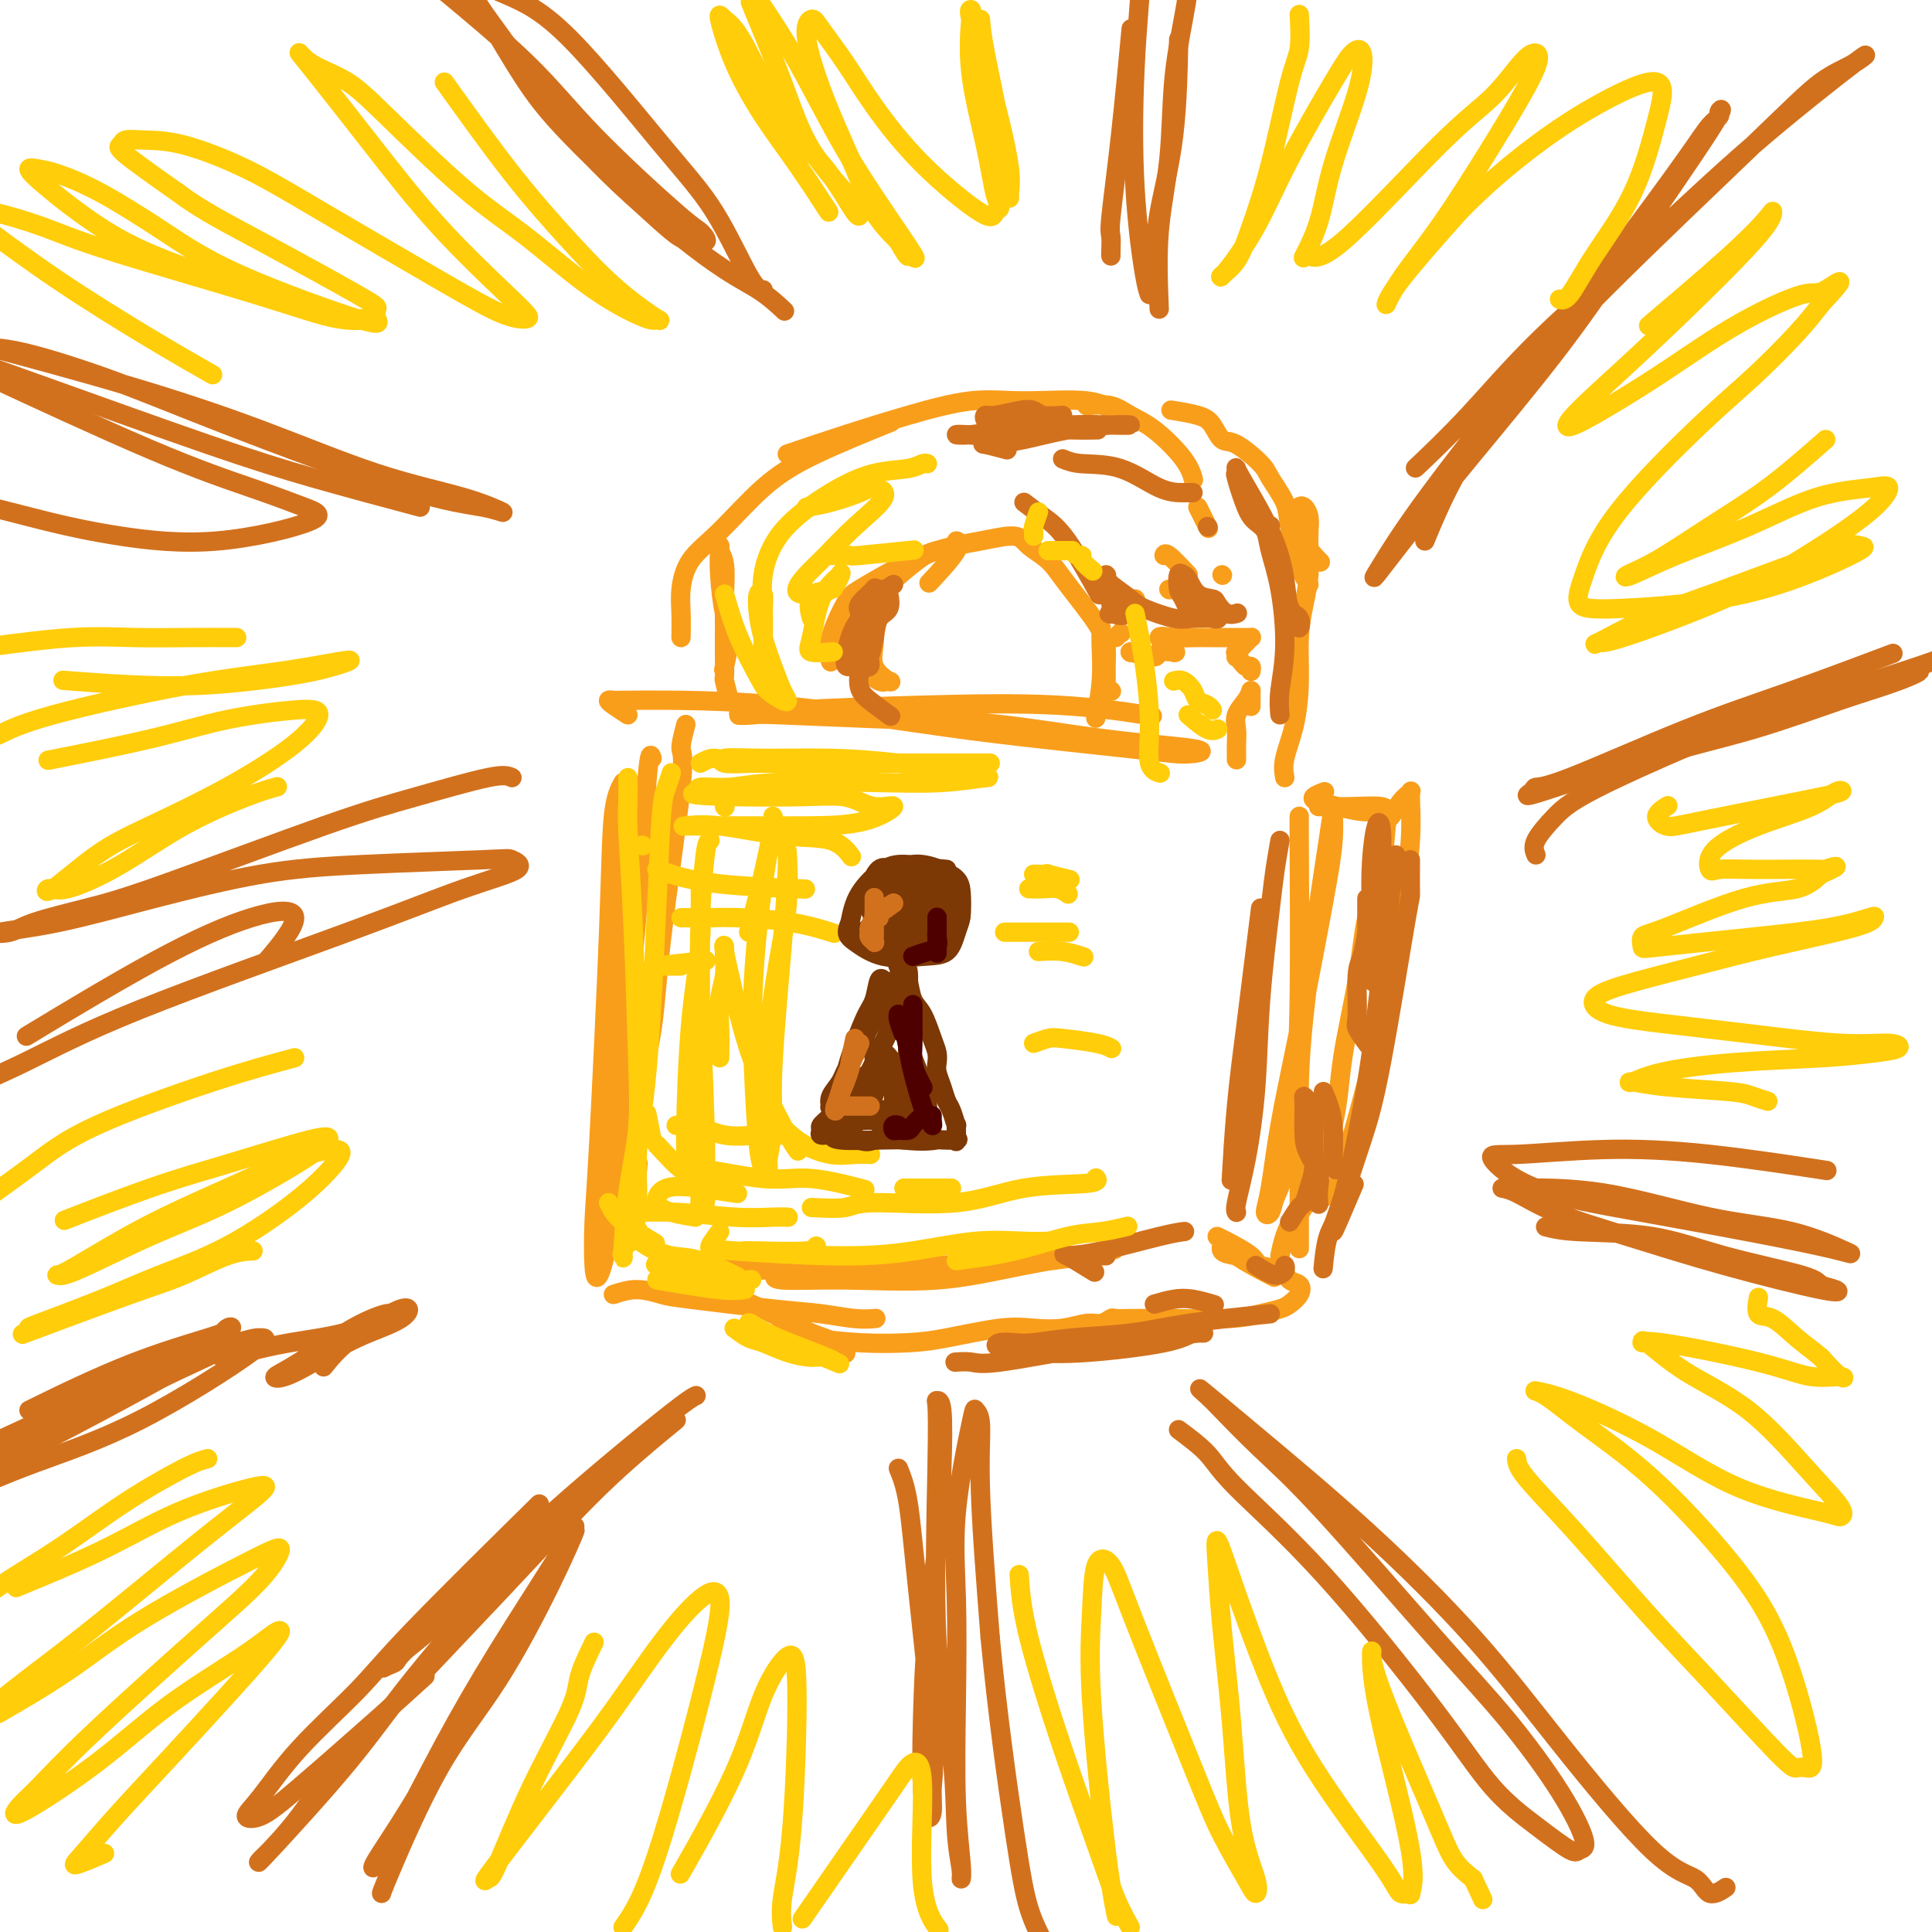 <svg viewBox='0 0 400 400' version='1.1' xmlns='http://www.w3.org/2000/svg' xmlns:xlink='http://www.w3.org/1999/xlink'><g fill='none' stroke='rgb(249,158,27)' stroke-width='4' stroke-linecap='round' stroke-linejoin='round'><path d='M129,162c-0.785,1.425 -1.570,2.850 -2,7c-0.430,4.150 -0.506,11.026 -1,24c-0.494,12.974 -1.408,32.045 -2,43c-0.592,10.955 -0.864,13.794 -1,17c-0.136,3.206 -0.138,6.779 0,9c0.138,2.221 0.414,3.091 1,2c0.586,-1.091 1.481,-4.141 2,-9c0.519,-4.859 0.661,-11.526 1,-18c0.339,-6.474 0.875,-12.755 1,-19c0.125,-6.245 -0.162,-12.453 0,-18c0.162,-5.547 0.772,-10.433 1,-15c0.228,-4.567 0.072,-8.816 0,-11c-0.072,-2.184 -0.062,-2.303 0,-2c0.062,0.303 0.175,1.027 0,3c-0.175,1.973 -0.640,5.196 -1,15c-0.360,9.804 -0.617,26.188 -1,36c-0.383,9.812 -0.892,13.052 -1,16c-0.108,2.948 0.185,5.604 0,7c-0.185,1.396 -0.848,1.530 -1,2c-0.152,0.470 0.208,1.274 1,-5c0.792,-6.274 2.015,-19.626 3,-30c0.985,-10.374 1.732,-17.769 2,-24c0.268,-6.231 0.058,-11.299 0,-15c-0.058,-3.701 0.037,-6.034 -1,-2c-1.037,4.034 -3.206,14.434 -4,23c-0.794,8.566 -0.213,15.296 0,22c0.213,6.704 0.057,13.382 0,19c-0.057,5.618 -0.016,10.177 0,12c0.016,1.823 0.008,0.912 0,0'/><path d='M138,263c3.966,0.030 7.932,0.061 14,0c6.068,-0.061 14.239,-0.212 20,0c5.761,0.212 9.111,0.789 12,1c2.889,0.211 5.316,0.057 7,0c1.684,-0.057 2.624,-0.016 3,0c0.376,0.016 0.188,0.008 0,0'/><path d='M147,266c-2.998,-0.437 -5.997,-0.874 -8,-1c-2.003,-0.126 -3.012,0.058 -3,0c0.012,-0.058 1.043,-0.358 4,-1c2.957,-0.642 7.838,-1.626 14,-2c6.162,-0.374 13.605,-0.138 20,0c6.395,0.138 11.743,0.179 19,0c7.257,-0.179 16.425,-0.577 22,-1c5.575,-0.423 7.559,-0.871 9,-1c1.441,-0.129 2.341,0.060 3,0c0.659,-0.060 1.078,-0.370 -2,0c-3.078,0.370 -9.654,1.419 -16,2c-6.346,0.581 -12.462,0.696 -18,1c-5.538,0.304 -10.498,0.799 -15,1c-4.502,0.201 -8.547,0.109 -11,0c-2.453,-0.109 -3.315,-0.234 -4,0c-0.685,0.234 -1.193,0.826 1,1c2.193,0.174 7.088,-0.069 13,0c5.912,0.069 12.842,0.452 19,0c6.158,-0.452 11.542,-1.737 18,-3c6.458,-1.263 13.988,-2.504 17,-3c3.012,-0.496 1.506,-0.248 0,0'/><path d='M269,169c-0.018,0.088 -0.036,0.176 0,7c0.036,6.824 0.126,20.385 0,30c-0.126,9.615 -0.469,15.283 -1,21c-0.531,5.717 -1.250,11.484 -2,15c-0.750,3.516 -1.531,4.781 -2,6c-0.469,1.219 -0.627,2.391 -1,3c-0.373,0.609 -0.963,0.656 -1,0c-0.037,-0.656 0.477,-2.014 1,-5c0.523,-2.986 1.054,-7.599 2,-13c0.946,-5.401 2.306,-11.589 4,-20c1.694,-8.411 3.723,-19.043 5,-26c1.277,-6.957 1.803,-10.238 2,-13c0.197,-2.762 0.067,-5.003 0,-6c-0.067,-0.997 -0.071,-0.749 0,-1c0.071,-0.251 0.215,-0.999 -1,7c-1.215,7.999 -3.790,24.747 -5,36c-1.210,11.253 -1.056,17.012 -1,23c0.056,5.988 0.015,12.206 0,16c-0.015,3.794 -0.004,5.166 0,6c0.004,0.834 0.001,1.131 0,2c-0.001,0.869 -0.000,2.311 0,1c0.000,-1.311 0.000,-5.375 0,-7c-0.000,-1.625 -0.000,-0.813 0,0'/><path d='M130,148c-1.123,-0.732 -2.246,-1.465 -3,-2c-0.754,-0.535 -1.139,-0.874 -1,-1c0.139,-0.126 0.801,-0.039 1,0c0.199,0.039 -0.065,0.029 2,0c2.065,-0.029 6.460,-0.078 12,0c5.540,0.078 12.225,0.284 20,1c7.775,0.716 16.641,1.944 24,3c7.359,1.056 13.211,1.941 22,3c8.789,1.059 20.516,2.293 27,3c6.484,0.707 7.726,0.886 9,1c1.274,0.114 2.582,0.161 4,0c1.418,-0.161 2.946,-0.530 0,-1c-2.946,-0.470 -10.368,-1.040 -18,-2c-7.632,-0.960 -15.475,-2.309 -22,-3c-6.525,-0.691 -11.733,-0.724 -20,-1c-8.267,-0.276 -19.591,-0.795 -25,-1c-5.409,-0.205 -4.901,-0.095 -6,0c-1.099,0.095 -3.805,0.177 -3,0c0.805,-0.177 5.122,-0.611 12,-1c6.878,-0.389 16.318,-0.733 26,-1c9.682,-0.267 19.607,-0.456 28,0c8.393,0.456 15.255,1.559 18,2c2.745,0.441 1.372,0.221 0,0'/><path d='M172,137c1.250,-2.083 2.500,-4.167 3,-5c0.500,-0.833 0.250,-0.417 0,0'/><path d='M172,137c-0.290,-1.387 -0.581,-2.774 0,-5c0.581,-2.226 2.032,-5.293 3,-7c0.968,-1.707 1.453,-2.056 3,-3c1.547,-0.944 4.156,-2.482 7,-4c2.844,-1.518 5.923,-3.015 9,-4c3.077,-0.985 6.151,-1.457 9,-2c2.849,-0.543 5.474,-1.157 7,-1c1.526,0.157 1.954,1.083 3,2c1.046,0.917 2.711,1.823 4,3c1.289,1.177 2.202,2.623 4,5c1.798,2.377 4.481,5.683 6,8c1.519,2.317 1.875,3.644 2,5c0.125,1.356 0.020,2.742 0,4c-0.020,1.258 0.046,2.389 0,3c-0.046,0.611 -0.205,0.703 0,1c0.205,0.297 0.773,0.799 1,1c0.227,0.201 0.114,0.100 0,0'/><path d='M228,130c-0.030,1.107 -0.060,2.214 0,4c0.060,1.786 0.208,4.250 0,7c-0.208,2.750 -0.774,5.786 -1,7c-0.226,1.214 -0.113,0.607 0,0'/><path d='M151,145c-0.423,-1.673 -0.845,-3.346 -1,-4c-0.155,-0.654 -0.042,-0.290 0,-1c0.042,-0.710 0.012,-2.493 0,-4c-0.012,-1.507 -0.007,-2.736 0,-4c0.007,-1.264 0.016,-2.563 0,-4c-0.016,-1.437 -0.057,-3.011 0,-5c0.057,-1.989 0.211,-4.392 0,-6c-0.211,-1.608 -0.786,-2.422 -1,-3c-0.214,-0.578 -0.067,-0.920 0,-1c0.067,-0.080 0.053,0.102 0,1c-0.053,0.898 -0.144,2.511 0,5c0.144,2.489 0.523,5.853 1,8c0.477,2.147 1.051,3.078 1,5c-0.051,1.922 -0.729,4.835 -1,6c-0.271,1.165 -0.136,0.583 0,0'/><path d='M141,132c0.027,-1.697 0.054,-3.393 0,-5c-0.054,-1.607 -0.191,-3.123 0,-5c0.191,-1.877 0.708,-4.115 2,-6c1.292,-1.885 3.357,-3.417 6,-6c2.643,-2.583 5.863,-6.218 9,-9c3.137,-2.782 6.191,-4.710 11,-7c4.809,-2.290 11.374,-4.940 14,-6c2.626,-1.060 1.313,-0.530 0,0'/><path d='M163,94c3.930,-1.330 7.860,-2.660 12,-4c4.140,-1.340 8.490,-2.692 13,-4c4.510,-1.308 9.181,-2.574 13,-3c3.819,-0.426 6.787,-0.011 11,0c4.213,0.011 9.673,-0.382 13,0c3.327,0.382 4.522,1.538 5,2c0.478,0.462 0.239,0.231 0,0'/><path d='M225,84c1.768,-0.176 3.535,-0.351 5,0c1.465,0.351 2.627,1.229 4,2c1.373,0.771 2.956,1.433 5,3c2.044,1.567 4.550,4.037 6,6c1.450,1.963 1.843,3.418 2,4c0.157,0.582 0.079,0.291 0,0'/><path d='M248,105c0.833,1.667 1.667,3.333 2,4c0.333,0.667 0.167,0.333 0,0'/><path d='M253,119c0.000,0.000 0.100,0.100 0.1,0.1'/><path d='M246,119c-1.578,-1.689 -3.156,-3.378 -4,-4c-0.844,-0.622 -0.956,-0.178 -1,0c-0.044,0.178 -0.022,0.089 0,0'/><path d='M242,122c0.000,0.000 0.100,0.100 0.1,0.1'/><path d='M235,124c0.000,0.000 0.100,0.100 0.1,0.1'/><path d='M232,131c0.000,0.000 0.100,0.100 0.1,0.1'/><path d='M232,131c-0.417,0.417 -0.833,0.833 -1,1c-0.167,0.167 -0.083,0.083 0,0'/><path d='M234,135c0.000,0.000 0.100,0.100 0.1,0.1'/><path d='M234,135c2.089,0.536 4.179,1.071 5,1c0.821,-0.071 0.375,-0.750 1,-1c0.625,-0.250 2.321,-0.071 3,0c0.679,0.071 0.339,0.036 0,0'/><path d='M243,135c0.000,0.000 0.100,0.100 0.1,0.1'/><path d='M243,135c-1.509,-1.268 -3.018,-2.536 -3,-3c0.018,-0.464 1.563,-0.124 3,0c1.437,0.124 2.767,0.033 4,0c1.233,-0.033 2.369,-0.009 4,0c1.631,0.009 3.756,0.004 5,0c1.244,-0.004 1.608,-0.007 2,0c0.392,0.007 0.813,0.025 1,0c0.187,-0.025 0.141,-0.094 0,0c-0.141,0.094 -0.378,0.350 -1,1c-0.622,0.650 -1.628,1.693 -2,2c-0.372,0.307 -0.111,-0.124 0,0c0.111,0.124 0.072,0.803 0,1c-0.072,0.197 -0.177,-0.087 0,0c0.177,0.087 0.636,0.545 1,1c0.364,0.455 0.634,0.905 1,1c0.366,0.095 0.829,-0.167 1,0c0.171,0.167 0.049,0.762 0,1c-0.049,0.238 -0.024,0.119 0,0'/><path d='M259,143c0.000,1.250 0.000,2.500 0,3c0.000,0.500 0.000,0.250 0,0'/><path d='M259,143c-0.196,0.579 -0.392,1.157 -1,2c-0.608,0.843 -1.627,1.950 -2,3c-0.373,1.050 -0.100,2.044 0,3c0.100,0.956 0.027,1.873 0,3c-0.027,1.127 -0.008,2.465 0,3c0.008,0.535 0.004,0.268 0,0'/><path d='M127,268c1.609,-0.520 3.218,-1.040 5,-1c1.782,0.040 3.736,0.642 5,1c1.264,0.358 1.838,0.474 6,1c4.162,0.526 11.911,1.461 17,2c5.089,0.539 7.519,0.680 10,1c2.481,0.320 5.014,0.817 7,1c1.986,0.183 3.425,0.052 4,0c0.575,-0.052 0.288,-0.026 0,0'/><path d='M143,265c2.281,0.781 4.562,1.562 8,3c3.438,1.438 8.032,3.535 11,5c2.968,1.465 4.311,2.300 6,3c1.689,0.700 3.724,1.265 5,2c1.276,0.735 1.793,1.638 2,2c0.207,0.362 0.103,0.181 0,0'/><path d='M161,276c0.000,0.000 0.100,0.100 0.1,0.1'/><path d='M161,276c2.085,0.313 4.170,0.626 7,1c2.830,0.374 6.404,0.807 10,1c3.596,0.193 7.213,0.144 10,0c2.787,-0.144 4.745,-0.382 8,-1c3.255,-0.618 7.806,-1.615 11,-2c3.194,-0.385 5.031,-0.160 7,0c1.969,0.160 4.070,0.253 6,0c1.930,-0.253 3.689,-0.852 5,-1c1.311,-0.148 2.175,0.157 3,0c0.825,-0.157 1.613,-0.774 2,-1c0.387,-0.226 0.374,-0.060 1,0c0.626,0.060 1.892,0.013 3,0c1.108,-0.013 2.058,0.007 3,0c0.942,-0.007 1.876,-0.043 5,0c3.124,0.043 8.438,0.163 12,0c3.562,-0.163 5.373,-0.611 7,-1c1.627,-0.389 3.070,-0.719 4,-1c0.930,-0.281 1.345,-0.513 2,-1c0.655,-0.487 1.548,-1.229 2,-2c0.452,-0.771 0.461,-1.570 0,-2c-0.461,-0.430 -1.394,-0.489 -2,-1c-0.606,-0.511 -0.885,-1.472 -2,-2c-1.115,-0.528 -3.065,-0.623 -4,-1c-0.935,-0.377 -0.855,-1.037 -2,-2c-1.145,-0.963 -3.514,-2.231 -5,-3c-1.486,-0.769 -2.089,-1.041 -2,-1c0.089,0.041 0.870,0.396 1,1c0.130,0.604 -0.391,1.458 0,2c0.391,0.542 1.696,0.771 3,1'/><path d='M256,260c1.867,1.356 5.533,3.244 7,4c1.467,0.756 0.733,0.378 0,0'/><path d='M265,260c0.249,-1.260 0.499,-2.520 1,-4c0.501,-1.480 1.255,-3.181 2,-4c0.745,-0.819 1.483,-0.756 3,-4c1.517,-3.244 3.814,-9.796 5,-15c1.186,-5.204 1.259,-9.062 2,-14c0.741,-4.938 2.148,-10.956 3,-16c0.852,-5.044 1.148,-9.112 2,-13c0.852,-3.888 2.260,-7.595 3,-11c0.740,-3.405 0.811,-6.508 1,-8c0.189,-1.492 0.497,-1.373 1,-2c0.503,-0.627 1.201,-1.999 2,-3c0.799,-1.001 1.698,-1.629 2,-2c0.302,-0.371 0.008,-0.484 0,1c-0.008,1.484 0.272,4.566 0,9c-0.272,4.434 -1.094,10.221 -2,16c-0.906,5.779 -1.897,11.551 -3,17c-1.103,5.449 -2.320,10.574 -4,17c-1.680,6.426 -3.823,14.153 -5,18c-1.177,3.847 -1.388,3.815 -2,4c-0.612,0.185 -1.626,0.588 -2,1c-0.374,0.412 -0.107,0.832 0,1c0.107,0.168 0.053,0.084 0,0'/><path d='M273,167c0.988,-0.008 1.977,-0.017 3,0c1.023,0.017 2.081,0.058 4,0c1.919,-0.058 4.699,-0.215 6,0c1.301,0.215 1.123,0.801 1,1c-0.123,0.199 -0.193,0.012 -1,0c-0.807,-0.012 -2.352,0.151 -4,0c-1.648,-0.151 -3.397,-0.615 -5,-1c-1.603,-0.385 -3.058,-0.691 -4,-1c-0.942,-0.309 -1.369,-0.622 -1,-1c0.369,-0.378 1.534,-0.822 2,-1c0.466,-0.178 0.233,-0.089 0,0'/><path d='M266,161c-0.195,-1.110 -0.389,-2.220 0,-4c0.389,-1.780 1.362,-4.229 2,-7c0.638,-2.771 0.942,-5.865 1,-9c0.058,-3.135 -0.128,-6.313 0,-9c0.128,-2.687 0.571,-4.883 1,-7c0.429,-2.117 0.844,-4.154 1,-6c0.156,-1.846 0.052,-3.501 0,-5c-0.052,-1.499 -0.053,-2.843 0,-4c0.053,-1.157 0.158,-2.127 0,-3c-0.158,-0.873 -0.581,-1.648 -1,-2c-0.419,-0.352 -0.833,-0.279 -1,0c-0.167,0.279 -0.086,0.766 0,2c0.086,1.234 0.177,3.217 1,5c0.823,1.783 2.378,3.367 3,4c0.622,0.633 0.311,0.317 0,0'/><path d='M271,121c-0.627,-0.900 -1.253,-1.800 -2,-4c-0.747,-2.200 -1.614,-5.700 -2,-8c-0.386,-2.300 -0.292,-3.398 -1,-5c-0.708,-1.602 -2.220,-3.707 -3,-5c-0.780,-1.293 -0.828,-1.775 -2,-3c-1.172,-1.225 -3.467,-3.194 -5,-4c-1.533,-0.806 -2.303,-0.451 -3,-1c-0.697,-0.549 -1.321,-2.003 -2,-3c-0.679,-0.997 -1.414,-1.538 -3,-2c-1.586,-0.462 -4.025,-0.846 -5,-1c-0.975,-0.154 -0.488,-0.077 0,0'/><path d='M185,120c-1.156,0.565 -2.313,1.130 -3,2c-0.687,0.870 -0.905,2.045 -1,3c-0.095,0.955 -0.066,1.691 0,3c0.066,1.309 0.171,3.190 0,5c-0.171,1.810 -0.616,3.548 0,5c0.616,1.452 2.295,2.616 3,3c0.705,0.384 0.436,-0.014 0,0c-0.436,0.014 -1.040,0.440 -2,0c-0.960,-0.440 -2.276,-1.746 -3,-3c-0.724,-1.254 -0.858,-2.454 -1,-4c-0.142,-1.546 -0.294,-3.436 0,-5c0.294,-1.564 1.033,-2.800 2,-4c0.967,-1.200 2.163,-2.364 4,-4c1.837,-1.636 4.315,-3.743 6,-5c1.685,-1.257 2.577,-1.663 4,-2c1.423,-0.337 3.379,-0.604 4,-1c0.621,-0.396 -0.091,-0.921 0,-1c0.091,-0.079 0.986,0.286 0,2c-0.986,1.714 -3.853,4.775 -5,6c-1.147,1.225 -0.573,0.612 0,0'/></g>
<g fill='none' stroke='rgb(210,113,29)' stroke-width='4' stroke-linecap='round' stroke-linejoin='round'><path d='M267,253c0.754,-1.220 1.508,-2.441 2,-3c0.492,-0.559 0.721,-0.458 1,-1c0.279,-0.542 0.608,-1.727 1,-3c0.392,-1.273 0.847,-2.633 1,-4c0.153,-1.367 0.003,-2.742 0,-5c-0.003,-2.258 0.142,-5.398 0,-7c-0.142,-1.602 -0.572,-1.665 -1,-2c-0.428,-0.335 -0.853,-0.942 -1,-1c-0.147,-0.058 -0.015,0.434 0,2c0.015,1.566 -0.087,4.206 0,6c0.087,1.794 0.363,2.740 1,4c0.637,1.260 1.635,2.833 2,4c0.365,1.167 0.098,1.930 0,3c-0.098,1.070 -0.028,2.449 0,3c0.028,0.551 0.014,0.276 0,0'/><path d='M274,226c0.875,2.083 1.750,4.167 2,7c0.250,2.833 -0.125,6.417 0,8c0.125,1.583 0.750,1.167 1,1c0.250,-0.167 0.125,-0.083 0,0'/><path d='M283,193c-0.305,1.885 -0.610,3.770 -1,5c-0.390,1.230 -0.864,1.805 -1,4c-0.136,2.195 0.067,6.011 0,8c-0.067,1.989 -0.403,2.151 0,3c0.403,0.849 1.544,2.385 2,3c0.456,0.615 0.228,0.307 0,0'/><path d='M283,191c0.002,-2.382 0.003,-4.765 0,-5c-0.003,-0.235 -0.011,1.677 0,4c0.011,2.323 0.042,5.056 0,7c-0.042,1.944 -0.159,3.098 0,4c0.159,0.902 0.592,1.553 1,2c0.408,0.447 0.792,0.690 1,0c0.208,-0.690 0.242,-2.313 0,-5c-0.242,-2.687 -0.758,-6.437 -1,-10c-0.242,-3.563 -0.208,-6.939 0,-10c0.208,-3.061 0.592,-5.806 1,-7c0.408,-1.194 0.841,-0.838 1,1c0.159,1.838 0.042,5.158 0,8c-0.042,2.842 -0.011,5.205 0,7c0.011,1.795 0.003,3.022 0,4c-0.003,0.978 -0.001,1.708 0,2c0.001,0.292 0.000,0.146 0,0'/><path d='M260,262c1.464,0.929 2.929,1.857 4,2c1.071,0.143 1.750,-0.500 2,-1c0.250,-0.500 0.071,-0.857 0,-1c-0.071,-0.143 -0.036,-0.071 0,0'/><path d='M292,178c-0.014,3.052 -0.027,6.104 0,7c0.027,0.896 0.095,-0.362 -1,6c-1.095,6.362 -3.351,20.346 -5,29c-1.649,8.654 -2.690,11.978 -4,16c-1.310,4.022 -2.890,8.740 -4,12c-1.110,3.260 -1.750,5.061 -2,6c-0.250,0.939 -0.108,1.014 0,1c0.108,-0.014 0.183,-0.119 1,-2c0.817,-1.881 2.376,-5.537 3,-7c0.624,-1.463 0.312,-0.731 0,0'/><path d='M289,177c-0.252,1.550 -0.505,3.100 -1,7c-0.495,3.900 -1.233,10.149 -2,17c-0.767,6.851 -1.565,14.303 -3,23c-1.435,8.697 -3.508,18.641 -5,24c-1.492,5.359 -2.402,6.135 -3,8c-0.598,1.865 -0.885,4.819 -1,6c-0.115,1.181 -0.057,0.591 0,0'/><path d='M263,272c-6.132,0.641 -12.265,1.282 -17,2c-4.735,0.718 -8.074,1.512 -12,2c-3.926,0.488 -8.441,0.670 -12,1c-3.559,0.330 -6.164,0.810 -8,1c-1.836,0.190 -2.903,0.091 -4,0c-1.097,-0.091 -2.222,-0.173 -3,0c-0.778,0.173 -1.208,0.603 0,1c1.208,0.397 4.054,0.762 7,1c2.946,0.238 5.992,0.350 11,0c5.008,-0.350 11.977,-1.163 16,-2c4.023,-0.837 5.098,-1.698 6,-2c0.902,-0.302 1.630,-0.045 2,0c0.370,0.045 0.382,-0.121 -1,0c-1.382,0.121 -4.157,0.530 -8,1c-3.843,0.470 -8.753,1.002 -15,2c-6.247,0.998 -13.831,2.464 -18,3c-4.169,0.536 -4.921,0.144 -6,0c-1.079,-0.144 -2.483,-0.039 -3,0c-0.517,0.039 -0.148,0.011 0,0c0.148,-0.011 0.074,-0.006 0,0'/><path d='M239,270c1.357,-0.393 2.714,-0.786 4,-1c1.286,-0.214 2.500,-0.250 4,0c1.500,0.250 3.286,0.786 4,1c0.714,0.214 0.357,0.107 0,0'/><path d='M265,174c-0.365,2.088 -0.730,4.176 -1,6c-0.270,1.824 -0.444,3.385 -1,8c-0.556,4.615 -1.494,12.284 -2,19c-0.506,6.716 -0.580,12.479 -1,18c-0.420,5.521 -1.185,10.799 -2,15c-0.815,4.201 -1.681,7.323 -2,9c-0.319,1.677 -0.091,1.908 0,2c0.091,0.092 0.046,0.046 0,0'/><path d='M261,188c-0.249,1.973 -0.498,3.946 -1,8c-0.502,4.054 -1.258,10.190 -2,16c-0.742,5.810 -1.469,11.295 -2,17c-0.531,5.705 -0.866,11.630 -1,14c-0.134,2.370 -0.067,1.185 0,0'/><path d='M221,260c1.750,-0.113 3.500,-0.226 7,-1c3.500,-0.774 8.750,-2.208 12,-3c3.250,-0.792 4.500,-0.940 5,-1c0.500,-0.060 0.250,-0.030 0,0'/><path d='M229,260c-1.813,-0.024 -3.627,-0.048 -5,0c-1.373,0.048 -2.306,0.167 -3,0c-0.694,-0.167 -1.148,-0.622 0,0c1.148,0.622 3.900,2.321 5,3c1.100,0.679 0.550,0.340 0,0'/><path d='M265,148c-0.129,-1.401 -0.257,-2.802 0,-5c0.257,-2.198 0.900,-5.194 1,-9c0.100,-3.806 -0.343,-8.423 -1,-12c-0.657,-3.577 -1.528,-6.115 -2,-8c-0.472,-1.885 -0.543,-3.117 -1,-4c-0.457,-0.883 -1.299,-1.417 -2,-2c-0.701,-0.583 -1.261,-1.215 -2,-3c-0.739,-1.785 -1.656,-4.722 -2,-6c-0.344,-1.278 -0.113,-0.896 0,-1c0.113,-0.104 0.109,-0.694 0,-1c-0.109,-0.306 -0.323,-0.329 1,2c1.323,2.329 4.183,7.011 6,11c1.817,3.989 2.590,7.285 3,10c0.410,2.715 0.458,4.849 1,6c0.542,1.151 1.578,1.319 2,2c0.422,0.681 0.228,1.876 0,2c-0.228,0.124 -0.492,-0.822 -1,-2c-0.508,-1.178 -1.260,-2.589 -2,-5c-0.740,-2.411 -1.466,-5.821 -2,-8c-0.534,-2.179 -0.874,-3.125 -1,-4c-0.126,-0.875 -0.036,-1.679 0,-2c0.036,-0.321 0.018,-0.161 0,0'/><path d='M227,88c0.000,0.000 0.100,0.100 0.1,0.1'/><path d='M220,86c-1.519,0.105 -3.037,0.209 -4,0c-0.963,-0.209 -1.369,-0.733 -2,-1c-0.631,-0.267 -1.486,-0.278 -3,0c-1.514,0.278 -3.687,0.844 -5,1c-1.313,0.156 -1.766,-0.098 -2,0c-0.234,0.098 -0.248,0.548 0,1c0.248,0.452 0.759,0.906 2,1c1.241,0.094 3.211,-0.171 5,0c1.789,0.171 3.397,0.778 5,1c1.603,0.222 3.201,0.058 5,0c1.799,-0.058 3.797,-0.012 5,0c1.203,0.012 1.610,-0.011 1,0c-0.610,0.011 -2.235,0.055 -5,0c-2.765,-0.055 -6.668,-0.210 -10,0c-3.332,0.210 -6.092,0.786 -8,1c-1.908,0.214 -2.965,0.068 -4,0c-1.035,-0.068 -2.049,-0.057 -2,0c0.049,0.057 1.161,0.159 3,0c1.839,-0.159 4.404,-0.579 8,-1c3.596,-0.421 8.223,-0.843 12,-1c3.777,-0.157 6.705,-0.050 9,0c2.295,0.050 3.957,0.042 4,0c0.043,-0.042 -1.534,-0.117 -4,0c-2.466,0.117 -5.823,0.427 -9,1c-3.177,0.573 -6.175,1.408 -9,2c-2.825,0.592 -5.479,0.942 -7,1c-1.521,0.058 -1.910,-0.177 -1,0c0.910,0.177 3.117,0.765 4,1c0.883,0.235 0.441,0.118 0,0'/><path d='M220,95c0.991,0.423 1.982,0.845 4,1c2.018,0.155 5.063,0.041 8,1c2.937,0.959 5.767,2.989 8,4c2.233,1.011 3.871,1.003 5,1c1.129,-0.003 1.751,-0.001 2,0c0.249,0.001 0.124,0.000 0,0'/><path d='M250,109c0.000,0.000 0.100,0.100 0.1,0.1'/><path d='M256,127c0.168,-0.053 0.337,-0.106 0,0c-0.337,0.106 -1.179,0.372 -2,0c-0.821,-0.372 -1.620,-1.381 -2,-2c-0.380,-0.619 -0.340,-0.848 -1,-1c-0.660,-0.152 -2.020,-0.227 -3,-1c-0.980,-0.773 -1.581,-2.245 -2,-3c-0.419,-0.755 -0.658,-0.793 -1,-1c-0.342,-0.207 -0.788,-0.582 -1,0c-0.212,0.582 -0.188,2.121 0,3c0.188,0.879 0.542,1.097 1,2c0.458,0.903 1.021,2.490 2,3c0.979,0.510 2.376,-0.058 3,0c0.624,0.058 0.476,0.741 1,1c0.524,0.259 1.720,0.093 1,0c-0.720,-0.093 -3.357,-0.113 -5,0c-1.643,0.113 -2.293,0.359 -4,0c-1.707,-0.359 -4.472,-1.322 -6,-2c-1.528,-0.678 -1.819,-1.069 -3,-2c-1.181,-0.931 -3.252,-2.401 -4,-3c-0.748,-0.599 -0.173,-0.328 0,0c0.173,0.328 -0.055,0.714 0,1c0.055,0.286 0.393,0.473 1,1c0.607,0.527 1.485,1.395 2,2c0.515,0.605 0.668,0.947 1,1c0.332,0.053 0.841,-0.182 1,0c0.159,0.182 -0.034,0.780 0,1c0.034,0.220 0.295,0.063 0,0c-0.295,-0.063 -1.148,-0.031 -2,0'/><path d='M233,127c-0.215,0.896 -2.254,0.137 -3,0c-0.746,-0.137 -0.201,0.348 0,0c0.201,-0.348 0.057,-1.528 0,-2c-0.057,-0.472 -0.029,-0.236 0,0'/><path d='M229,119c0.000,0.000 0.100,0.100 0.1,0.1'/><path d='M212,104c1.304,1.000 2.607,2.000 4,3c1.393,1.000 2.875,2.000 5,5c2.125,3.000 4.893,8.000 6,10c1.107,2.000 0.554,1.000 0,0'/><path d='M185,121c-1.402,0.898 -2.804,1.796 -4,3c-1.196,1.204 -2.185,2.715 -3,4c-0.815,1.285 -1.454,2.346 -2,4c-0.546,1.654 -0.998,3.902 -1,5c-0.002,1.098 0.446,1.045 1,1c0.554,-0.045 1.212,-0.084 2,0c0.788,0.084 1.704,0.289 2,0c0.296,-0.289 -0.029,-1.073 0,-2c0.029,-0.927 0.412,-1.997 0,-3c-0.412,-1.003 -1.618,-1.939 -2,-3c-0.382,-1.061 0.062,-2.246 0,-3c-0.062,-0.754 -0.630,-1.077 0,-2c0.630,-0.923 2.458,-2.448 3,-3c0.542,-0.552 -0.201,-0.133 0,0c0.201,0.133 1.347,-0.019 2,0c0.653,0.019 0.813,0.210 1,1c0.187,0.790 0.400,2.178 0,3c-0.400,0.822 -1.413,1.079 -2,2c-0.587,0.921 -0.746,2.508 -1,4c-0.254,1.492 -0.601,2.891 -1,4c-0.399,1.109 -0.849,1.929 -1,2c-0.151,0.071 -0.002,-0.608 0,-1c0.002,-0.392 -0.144,-0.498 0,-1c0.144,-0.502 0.576,-1.401 1,-2c0.424,-0.599 0.839,-0.897 1,-2c0.161,-1.103 0.068,-3.011 0,-4c-0.068,-0.989 -0.111,-1.059 0,-1c0.111,0.059 0.376,0.247 0,1c-0.376,0.753 -1.393,2.072 -2,4c-0.607,1.928 -0.803,4.464 -1,7'/><path d='M178,139c-0.714,3.655 0.500,4.792 2,6c1.500,1.208 3.286,2.488 4,3c0.714,0.512 0.357,0.256 0,0'/></g>
<g fill='none' stroke='rgb(249,158,27)' stroke-width='4' stroke-linecap='round' stroke-linejoin='round'><path d='M135,157c-0.249,-0.847 -0.497,-1.694 -1,4c-0.503,5.694 -1.259,17.930 -2,27c-0.741,9.070 -1.467,14.973 -2,21c-0.533,6.027 -0.874,12.176 -1,17c-0.126,4.824 -0.036,8.323 0,11c0.036,2.677 0.017,4.532 0,6c-0.017,1.468 -0.032,2.548 0,3c0.032,0.452 0.112,0.276 0,-1c-0.112,-1.276 -0.415,-3.651 0,-9c0.415,-5.349 1.547,-13.671 2,-17c0.453,-3.329 0.226,-1.664 0,0'/><path d='M142,150c-0.534,2.022 -1.068,4.043 -1,5c0.068,0.957 0.737,0.849 0,8c-0.737,7.151 -2.881,21.561 -4,31c-1.119,9.439 -1.215,13.907 -2,19c-0.785,5.093 -2.260,10.809 -3,16c-0.740,5.191 -0.744,9.855 -1,13c-0.256,3.145 -0.762,4.771 -1,6c-0.238,1.229 -0.208,2.061 0,3c0.208,0.939 0.595,1.983 1,0c0.405,-1.983 0.830,-6.995 1,-9c0.170,-2.005 0.085,-1.002 0,0'/></g>
<g fill='none' stroke='rgb(255,205,10)' stroke-width='4' stroke-linecap='round' stroke-linejoin='round'><path d='M139,160c-0.328,1.033 -0.656,2.067 -1,3c-0.344,0.933 -0.704,1.767 -1,5c-0.296,3.233 -0.528,8.865 -1,19c-0.472,10.135 -1.185,24.774 -2,34c-0.815,9.226 -1.731,13.039 -2,17c-0.269,3.961 0.110,8.070 0,11c-0.110,2.930 -0.710,4.682 -1,6c-0.290,1.318 -0.270,2.201 0,2c0.270,-0.201 0.792,-1.486 1,-2c0.208,-0.514 0.104,-0.257 0,0'/><path d='M130,161c0.023,1.781 0.046,3.563 0,5c-0.046,1.437 -0.163,2.530 0,6c0.163,3.470 0.604,9.317 1,18c0.396,8.683 0.748,20.204 1,28c0.252,7.796 0.405,11.869 0,16c-0.405,4.131 -1.369,8.322 -2,13c-0.631,4.678 -0.929,9.845 -1,12c-0.071,2.155 0.084,1.299 0,1c-0.084,-0.299 -0.407,-0.042 0,-1c0.407,-0.958 1.545,-3.131 2,-4c0.455,-0.869 0.228,-0.435 0,0'/><path d='M130,255c1.250,1.048 2.501,2.096 4,3c1.499,0.904 3.247,1.665 5,2c1.753,0.335 3.510,0.244 6,1c2.490,0.756 5.711,2.359 7,3c1.289,0.641 0.644,0.321 0,0'/><path d='M136,265c4.933,0.844 9.867,1.689 13,2c3.133,0.311 4.467,0.089 5,0c0.533,-0.089 0.267,-0.044 0,0'/><path d='M139,264c-1.235,-0.831 -2.470,-1.662 -3,-2c-0.530,-0.338 -0.355,-0.182 0,0c0.355,0.182 0.889,0.389 3,1c2.111,0.611 5.799,1.626 9,2c3.201,0.374 5.915,0.107 7,0c1.085,-0.107 0.543,-0.053 0,0'/><path d='M126,249c0.600,1.244 1.200,2.489 3,4c1.800,1.511 4.800,3.289 6,4c1.200,0.711 0.600,0.356 0,0'/><path d='M152,275c1.044,0.784 2.089,1.568 3,2c0.911,0.432 1.689,0.512 3,1c1.311,0.488 3.157,1.382 5,2c1.843,0.618 3.684,0.958 5,1c1.316,0.042 2.106,-0.215 3,0c0.894,0.215 1.891,0.903 2,1c0.109,0.097 -0.670,-0.397 -2,-1c-1.330,-0.603 -3.212,-1.314 -5,-2c-1.788,-0.686 -3.484,-1.346 -5,-2c-1.516,-0.654 -2.853,-1.303 -4,-2c-1.147,-0.697 -2.103,-1.444 -2,-1c0.103,0.444 1.265,2.078 3,3c1.735,0.922 4.044,1.133 7,2c2.956,0.867 6.559,2.391 8,3c1.441,0.609 0.721,0.305 0,0'/><path d='M154,259c0.196,-0.030 0.393,-0.060 3,0c2.607,0.060 7.625,0.208 10,0c2.375,-0.208 2.107,-0.774 2,-1c-0.107,-0.226 -0.054,-0.113 0,0'/><path d='M132,252c-1.303,-0.431 -2.606,-0.862 -3,-1c-0.394,-0.138 0.123,0.015 2,0c1.877,-0.015 5.116,-0.200 9,0c3.884,0.200 8.412,0.786 12,1c3.588,0.214 6.235,0.058 8,0c1.765,-0.058 2.647,-0.016 3,0c0.353,0.016 0.176,0.008 0,0'/><path d='M144,252c-1.755,-0.285 -3.509,-0.570 -5,-1c-1.491,-0.430 -2.717,-1.005 -3,-2c-0.283,-0.995 0.378,-2.411 2,-3c1.622,-0.589 4.206,-0.351 7,0c2.794,0.351 5.798,0.815 7,1c1.202,0.185 0.601,0.093 0,0'/><path d='M135,236c-0.417,-2.083 -0.833,-4.167 -1,-5c-0.167,-0.833 -0.083,-0.417 0,0'/><path d='M133,175c0.000,0.000 0.100,0.100 0.1,0.1'/><path d='M150,167c0.000,0.000 0.100,0.100 0.1,0.1'/><path d='M145,158c0.965,-0.536 1.930,-1.072 3,-1c1.070,0.072 2.244,0.751 3,1c0.756,0.249 1.095,0.067 6,0c4.905,-0.067 14.376,-0.018 21,0c6.624,0.018 10.401,0.005 14,0c3.599,-0.005 7.019,-0.001 9,0c1.981,0.001 2.522,0.000 3,0c0.478,-0.000 0.893,-0.000 1,0c0.107,0.000 -0.095,0.000 -2,0c-1.905,-0.000 -5.514,0.000 -9,0c-3.486,-0.000 -6.848,-0.000 -10,0c-3.152,0.000 -6.094,0.001 -10,0c-3.906,-0.001 -8.775,-0.004 -12,0c-3.225,0.004 -4.807,0.015 -6,0c-1.193,-0.015 -1.997,-0.057 -3,0c-1.003,0.057 -2.203,0.214 -3,0c-0.797,-0.214 -1.190,-0.797 0,-1c1.190,-0.203 3.963,-0.026 8,0c4.037,0.026 9.337,-0.099 14,0c4.663,0.099 8.689,0.423 14,1c5.311,0.577 11.907,1.409 15,2c3.093,0.591 2.682,0.942 3,1c0.318,0.058 1.365,-0.177 0,0c-1.365,0.177 -5.141,0.764 -9,1c-3.859,0.236 -7.801,0.119 -14,0c-6.199,-0.119 -14.656,-0.242 -20,0c-5.344,0.242 -7.577,0.848 -10,1c-2.423,0.152 -5.037,-0.151 -6,0c-0.963,0.151 -0.275,0.758 0,1c0.275,0.242 0.138,0.121 0,0'/><path d='M145,164c-6.277,0.726 7.530,1.042 16,1c8.470,-0.042 11.602,-0.442 14,0c2.398,0.442 4.063,1.726 6,2c1.937,0.274 4.145,-0.462 4,0c-0.145,0.462 -2.644,2.124 -6,3c-3.356,0.876 -7.569,0.967 -12,1c-4.431,0.033 -9.081,0.007 -13,0c-3.919,-0.007 -7.109,0.006 -9,0c-1.891,-0.006 -2.484,-0.029 -3,0c-0.516,0.029 -0.954,0.110 0,0c0.954,-0.110 3.300,-0.411 7,0c3.700,0.411 8.755,1.533 13,2c4.245,0.467 7.681,0.280 10,1c2.319,0.720 3.520,2.349 4,3c0.480,0.651 0.240,0.326 0,0'/><path d='M136,180c0.613,0.226 1.226,0.452 3,1c1.774,0.548 4.708,1.417 10,2c5.292,0.583 12.940,0.881 16,1c3.060,0.119 1.530,0.060 0,0'/><path d='M141,190c2.126,0.014 4.252,0.029 6,0c1.748,-0.029 3.118,-0.100 6,0c2.882,0.100 7.276,0.373 11,1c3.724,0.627 6.778,1.608 8,2c1.222,0.392 0.611,0.196 0,0'/><path d='M141,200c-2.185,0.008 -4.370,0.016 -5,0c-0.630,-0.016 0.295,-0.056 0,0c-0.295,0.056 -1.810,0.207 0,0c1.810,-0.207 6.946,-0.774 9,-1c2.054,-0.226 1.027,-0.113 0,0'/><path d='M147,174c-0.318,0.117 -0.635,0.234 -1,3c-0.365,2.766 -0.776,8.182 -1,13c-0.224,4.818 -0.260,9.038 0,17c0.260,7.962 0.816,19.667 1,27c0.184,7.333 -0.003,10.295 0,12c0.003,1.705 0.197,2.154 0,3c-0.197,0.846 -0.785,2.090 -1,2c-0.215,-0.090 -0.058,-1.515 0,-5c0.058,-3.485 0.015,-9.032 0,-15c-0.015,-5.968 -0.002,-12.358 0,-18c0.002,-5.642 -0.006,-10.536 0,-16c0.006,-5.464 0.026,-11.496 0,-14c-0.026,-2.504 -0.098,-1.479 0,1c0.098,2.479 0.365,6.411 0,11c-0.365,4.589 -1.362,9.836 -2,17c-0.638,7.164 -0.917,16.246 -1,21c-0.083,4.754 0.029,5.182 0,6c-0.029,0.818 -0.200,2.028 0,3c0.200,0.972 0.771,1.706 1,2c0.229,0.294 0.114,0.147 0,0'/><path d='M140,233c1.183,-0.226 2.367,-0.453 4,0c1.633,0.453 3.716,1.585 6,2c2.284,0.415 4.769,0.112 7,0c2.231,-0.112 4.209,-0.032 5,0c0.791,0.032 0.396,0.016 0,0'/><path d='M136,237c1.995,2.178 3.990,4.356 5,5c1.010,0.644 1.036,-0.247 4,0c2.964,0.247 8.867,1.633 13,2c4.133,0.367 6.497,-0.286 10,0c3.503,0.286 8.144,1.510 10,2c1.856,0.490 0.928,0.245 0,0'/><path d='M149,255c-0.881,1.189 -1.762,2.378 -2,3c-0.238,0.622 0.168,0.678 5,1c4.832,0.322 14.090,0.909 21,1c6.910,0.091 11.470,-0.315 16,-1c4.530,-0.685 9.029,-1.647 13,-2c3.971,-0.353 7.415,-0.095 10,0c2.585,0.095 4.310,0.027 5,0c0.690,-0.027 0.345,-0.014 0,0'/><path d='M198,261c3.998,-0.528 7.997,-1.056 12,-2c4.003,-0.944 8.011,-2.305 11,-3c2.989,-0.695 4.959,-0.726 7,-1c2.041,-0.274 4.155,-0.793 5,-1c0.845,-0.207 0.423,-0.104 0,0'/><path d='M168,250c2.708,0.136 5.416,0.272 7,0c1.584,-0.272 2.042,-0.952 6,-1c3.958,-0.048 11.414,0.537 17,0c5.586,-0.537 9.301,-2.195 14,-3c4.699,-0.805 10.380,-0.755 13,-1c2.620,-0.245 2.177,-0.784 2,-1c-0.177,-0.216 -0.089,-0.108 0,0'/><path d='M197,246c-3.750,0.000 -7.500,0.000 -9,0c-1.500,0.000 -0.750,0.000 0,0'/><path d='M149,219c0.031,-1.980 0.061,-3.959 0,-6c-0.061,-2.041 -0.214,-4.143 0,-6c0.214,-1.857 0.794,-3.470 1,-5c0.206,-1.530 0.037,-2.979 0,-4c-0.037,-1.021 0.059,-1.614 0,-2c-0.059,-0.386 -0.271,-0.565 0,1c0.271,1.565 1.026,4.875 2,9c0.974,4.125 2.168,9.064 4,14c1.832,4.936 4.301,9.867 6,13c1.699,3.133 2.628,4.466 3,5c0.372,0.534 0.186,0.267 0,0'/><path d='M158,229c2.293,2.619 4.587,5.238 7,7c2.413,1.762 4.946,2.668 7,3c2.054,0.332 3.630,0.089 5,0c1.370,-0.089 2.534,-0.026 3,0c0.466,0.026 0.233,0.013 0,0'/><path d='M155,193c1.038,-4.000 2.076,-7.999 3,-12c0.924,-4.001 1.732,-8.003 2,-10c0.268,-1.997 -0.006,-1.989 0,-2c0.006,-0.011 0.292,-0.040 0,2c-0.292,2.040 -1.160,6.148 -2,12c-0.840,5.852 -1.651,13.449 -2,20c-0.349,6.551 -0.237,12.056 0,18c0.237,5.944 0.599,12.327 1,16c0.401,3.673 0.842,4.636 1,5c0.158,0.364 0.034,0.129 0,0c-0.034,-0.129 0.023,-0.153 0,-2c-0.023,-1.847 -0.125,-5.516 0,-10c0.125,-4.484 0.478,-9.783 1,-15c0.522,-5.217 1.212,-10.352 2,-15c0.788,-4.648 1.674,-8.810 2,-13c0.326,-4.190 0.094,-8.409 0,-10c-0.094,-1.591 -0.048,-0.554 0,0c0.048,0.554 0.100,0.624 0,3c-0.100,2.376 -0.353,7.058 -1,15c-0.647,7.942 -1.690,19.144 -2,26c-0.310,6.856 0.113,9.368 0,12c-0.113,2.632 -0.762,5.386 -1,7c-0.238,1.614 -0.064,2.088 0,2c0.064,-0.088 0.018,-0.740 0,-1c-0.018,-0.260 -0.009,-0.130 0,0'/><path d='M150,123c0.854,2.973 1.708,5.946 3,9c1.292,3.054 3.024,6.187 4,8c0.976,1.813 1.198,2.304 2,3c0.802,0.696 2.184,1.597 3,2c0.816,0.403 1.066,0.307 1,0c-0.066,-0.307 -0.450,-0.825 -1,-2c-0.550,-1.175 -1.268,-3.007 -2,-5c-0.732,-1.993 -1.478,-4.149 -2,-6c-0.522,-1.851 -0.819,-3.399 -1,-5c-0.181,-1.601 -0.245,-3.255 0,-4c0.245,-0.745 0.798,-0.581 1,0c0.202,0.581 0.054,1.579 0,4c-0.054,2.421 -0.014,6.263 0,8c0.014,1.737 0.002,1.368 0,1c-0.002,-0.368 0.006,-0.735 0,-1c-0.006,-0.265 -0.028,-0.430 0,-2c0.028,-1.570 0.104,-4.547 0,-7c-0.104,-2.453 -0.390,-4.383 0,-7c0.390,-2.617 1.456,-5.920 4,-9c2.544,-3.080 6.566,-5.935 10,-8c3.434,-2.065 6.279,-3.338 9,-4c2.721,-0.662 5.317,-0.714 7,-1c1.683,-0.286 2.453,-0.808 3,-1c0.547,-0.192 0.871,-0.055 1,0c0.129,0.055 0.065,0.027 0,0'/><path d='M167,105c1.498,-0.233 2.997,-0.465 5,-1c2.003,-0.535 4.511,-1.371 6,-2c1.489,-0.629 1.959,-1.050 3,-1c1.041,0.050 2.653,0.570 2,2c-0.653,1.430 -3.570,3.771 -6,6c-2.430,2.229 -4.374,4.345 -6,6c-1.626,1.655 -2.936,2.850 -4,4c-1.064,1.150 -1.883,2.257 -2,3c-0.117,0.743 0.469,1.123 2,1c1.531,-0.123 4.009,-0.749 5,-1c0.991,-0.251 0.496,-0.125 0,0'/><path d='M174,119c-1.496,1.298 -2.992,2.596 -4,5c-1.008,2.404 -1.528,5.912 -2,8c-0.472,2.088 -0.896,2.754 0,3c0.896,0.246 3.113,0.070 4,0c0.887,-0.070 0.443,-0.035 0,0'/><path d='M168,128c-0.393,-1.554 -0.786,-3.107 0,-4c0.786,-0.893 2.750,-1.125 4,-2c1.250,-0.875 1.786,-2.393 2,-3c0.214,-0.607 0.107,-0.304 0,0'/><path d='M172,115c1.762,-0.030 3.524,-0.060 4,0c0.476,0.060 -0.333,0.208 2,0c2.333,-0.208 7.810,-0.774 10,-1c2.190,-0.226 1.095,-0.113 0,0'/><path d='M215,106c-0.423,1.185 -0.845,2.369 -1,3c-0.155,0.631 -0.042,0.708 0,1c0.042,0.292 0.012,0.798 0,1c-0.012,0.202 -0.006,0.101 0,0'/><path d='M217,114c1.689,0.000 3.378,0.000 4,0c0.622,0.000 0.178,0.000 0,0c-0.178,0.000 -0.089,0.000 0,0'/><path d='M222,114c0.293,0.437 0.587,0.874 1,1c0.413,0.126 0.946,-0.059 1,0c0.054,0.059 -0.370,0.362 0,1c0.370,0.638 1.534,1.611 2,2c0.466,0.389 0.233,0.195 0,0'/><path d='M235,127c0.716,3.517 1.432,7.033 2,11c0.568,3.967 0.989,8.383 1,12c0.011,3.617 -0.389,6.433 0,8c0.389,1.567 1.566,1.883 2,2c0.434,0.117 0.124,0.033 0,0c-0.124,-0.033 -0.062,-0.017 0,0'/><path d='M243,141c0.635,-0.172 1.270,-0.344 2,0c0.730,0.344 1.555,1.203 2,2c0.445,0.797 0.511,1.533 1,2c0.489,0.467 1.401,0.664 2,1c0.599,0.336 0.885,0.810 1,1c0.115,0.190 0.057,0.095 0,0'/><path d='M246,148c1.467,1.267 2.933,2.533 4,3c1.067,0.467 1.733,0.133 2,0c0.267,-0.133 0.133,-0.067 0,0'/></g>
<g fill='none' stroke='rgb(124,56,5)' stroke-width='4' stroke-linecap='round' stroke-linejoin='round'><path d='M196,180c-1.076,-0.116 -2.152,-0.232 -3,0c-0.848,0.232 -1.468,0.811 -2,1c-0.532,0.189 -0.975,-0.012 -2,1c-1.025,1.012 -2.633,3.236 -4,5c-1.367,1.764 -2.493,3.069 -3,4c-0.507,0.931 -0.395,1.487 0,2c0.395,0.513 1.074,0.983 3,1c1.926,0.017 5.098,-0.419 7,-1c1.902,-0.581 2.532,-1.305 3,-2c0.468,-0.695 0.772,-1.360 1,-2c0.228,-0.640 0.378,-1.257 0,-2c-0.378,-0.743 -1.284,-1.614 -2,-3c-0.716,-1.386 -1.243,-3.287 -2,-4c-0.757,-0.713 -1.744,-0.239 -3,0c-1.256,0.239 -2.781,0.242 -4,0c-1.219,-0.242 -2.133,-0.727 -3,0c-0.867,0.727 -1.688,2.668 -2,4c-0.312,1.332 -0.116,2.054 0,3c0.116,0.946 0.150,2.116 1,3c0.850,0.884 2.515,1.482 5,2c2.485,0.518 5.789,0.956 8,1c2.211,0.044 3.328,-0.306 4,-1c0.672,-0.694 0.897,-1.731 1,-3c0.103,-1.269 0.084,-2.771 0,-4c-0.084,-1.229 -0.232,-2.186 -1,-3c-0.768,-0.814 -2.156,-1.486 -4,-2c-1.844,-0.514 -4.144,-0.870 -6,-1c-1.856,-0.130 -3.269,-0.035 -5,1c-1.731,1.035 -3.780,3.010 -5,5c-1.220,1.990 -1.610,3.995 -2,6'/><path d='M176,191c-1.110,2.426 -0.386,2.992 1,4c1.386,1.008 3.434,2.458 6,3c2.566,0.542 5.651,0.176 8,0c2.349,-0.176 3.960,-0.162 5,-1c1.040,-0.838 1.507,-2.530 2,-4c0.493,-1.470 1.013,-2.719 1,-4c-0.013,-1.281 -0.558,-2.593 -1,-4c-0.442,-1.407 -0.781,-2.907 -2,-4c-1.219,-1.093 -3.317,-1.777 -5,-2c-1.683,-0.223 -2.951,0.014 -4,1c-1.049,0.986 -1.880,2.719 -3,4c-1.120,1.281 -2.528,2.110 -3,3c-0.472,0.890 -0.008,1.842 1,3c1.008,1.158 2.560,2.522 4,3c1.440,0.478 2.769,0.070 4,0c1.231,-0.070 2.363,0.200 3,0c0.637,-0.200 0.777,-0.868 1,-2c0.223,-1.132 0.527,-2.727 0,-4c-0.527,-1.273 -1.885,-2.222 -3,-3c-1.115,-0.778 -1.988,-1.383 -3,-2c-1.012,-0.617 -2.162,-1.244 -3,-1c-0.838,0.244 -1.365,1.360 -2,3c-0.635,1.640 -1.379,3.803 -1,5c0.379,1.197 1.881,1.428 3,2c1.119,0.572 1.857,1.486 3,2c1.143,0.514 2.693,0.627 4,0c1.307,-0.627 2.372,-1.994 3,-3c0.628,-1.006 0.818,-1.651 1,-2c0.182,-0.349 0.357,-0.402 0,-1c-0.357,-0.598 -1.245,-1.742 -2,-2c-0.755,-0.258 -1.378,0.371 -2,1'/><path d='M192,186c-0.838,0.194 -0.932,1.178 -1,2c-0.068,0.822 -0.109,1.481 0,2c0.109,0.519 0.366,0.896 1,1c0.634,0.104 1.643,-0.066 2,0c0.357,0.066 0.063,0.369 0,0c-0.063,-0.369 0.105,-1.410 0,-2c-0.105,-0.590 -0.484,-0.730 -1,-1c-0.516,-0.270 -1.171,-0.671 -2,-1c-0.829,-0.329 -1.832,-0.586 -3,0c-1.168,0.586 -2.501,2.016 -3,3c-0.499,0.984 -0.166,1.521 0,2c0.166,0.479 0.164,0.901 0,1c-0.164,0.099 -0.490,-0.125 0,0c0.490,0.125 1.796,0.597 3,0c1.204,-0.597 2.305,-2.265 3,-3c0.695,-0.735 0.982,-0.537 1,-1c0.018,-0.463 -0.233,-1.585 -1,-2c-0.767,-0.415 -2.049,-0.122 -3,0c-0.951,0.122 -1.571,0.073 -2,0c-0.429,-0.073 -0.667,-0.171 -1,0c-0.333,0.171 -0.762,0.610 -1,1c-0.238,0.390 -0.284,0.731 0,1c0.284,0.269 0.898,0.467 1,1c0.102,0.533 -0.308,1.400 0,2c0.308,0.600 1.334,0.931 2,1c0.666,0.069 0.971,-0.125 1,0c0.029,0.125 -0.219,0.570 0,0c0.219,-0.570 0.905,-2.153 1,-3c0.095,-0.847 -0.401,-0.956 -1,-1c-0.599,-0.044 -1.299,-0.022 -2,0'/><path d='M186,189c-0.766,-0.247 -1.181,-0.364 -2,0c-0.819,0.364 -2.044,1.211 -3,2c-0.956,0.789 -1.645,1.521 -2,2c-0.355,0.479 -0.376,0.705 0,1c0.376,0.295 1.147,0.661 2,1c0.853,0.339 1.786,0.652 3,1c1.214,0.348 2.707,0.730 4,1c1.293,0.270 2.386,0.426 3,0c0.614,-0.426 0.750,-1.435 1,-2c0.250,-0.565 0.614,-0.687 1,-1c0.386,-0.313 0.793,-0.816 1,-1c0.207,-0.184 0.214,-0.049 0,0c-0.214,0.049 -0.650,0.012 -1,0c-0.350,-0.012 -0.615,-0.000 -1,0c-0.385,0.000 -0.892,-0.011 -1,0c-0.108,0.011 0.181,0.044 0,0c-0.181,-0.044 -0.833,-0.166 -1,0c-0.167,0.166 0.151,0.619 0,1c-0.151,0.381 -0.773,0.690 -1,1c-0.227,0.310 -0.061,0.622 0,1c0.061,0.378 0.017,0.822 0,1c-0.017,0.178 -0.009,0.089 0,0'/><path d='M189,197c-0.321,0.524 -0.624,-0.166 -1,0c-0.376,0.166 -0.826,1.188 -1,2c-0.174,0.812 -0.071,1.412 -2,5c-1.929,3.588 -5.889,10.162 -8,14c-2.111,3.838 -2.371,4.940 -3,6c-0.629,1.060 -1.626,2.079 -2,3c-0.374,0.921 -0.125,1.744 0,2c0.125,0.256 0.126,-0.055 0,0c-0.126,0.055 -0.378,0.475 0,0c0.378,-0.475 1.386,-1.843 2,-3c0.614,-1.157 0.833,-2.101 1,-3c0.167,-0.899 0.283,-1.754 1,-4c0.717,-2.246 2.036,-5.882 3,-8c0.964,-2.118 1.573,-2.716 2,-4c0.427,-1.284 0.674,-3.253 1,-4c0.326,-0.747 0.733,-0.272 1,0c0.267,0.272 0.395,0.341 0,1c-0.395,0.659 -1.313,1.909 -2,4c-0.687,2.091 -1.144,5.022 -2,7c-0.856,1.978 -2.109,3.002 -3,5c-0.891,1.998 -1.418,4.970 -2,7c-0.582,2.030 -1.220,3.117 -2,4c-0.780,0.883 -1.702,1.561 -2,2c-0.298,0.439 0.027,0.640 0,1c-0.027,0.360 -0.408,0.881 0,1c0.408,0.119 1.604,-0.164 2,0c0.396,0.164 -0.009,0.775 2,1c2.009,0.225 6.431,0.064 9,0c2.569,-0.064 3.284,-0.032 4,0'/><path d='M187,236c4.204,0.465 6.212,0.128 7,0c0.788,-0.128 0.354,-0.046 1,0c0.646,0.046 2.370,0.057 3,0c0.630,-0.057 0.166,-0.183 0,0c-0.166,0.183 -0.033,0.675 0,0c0.033,-0.675 -0.032,-2.515 0,-3c0.032,-0.485 0.163,0.386 0,0c-0.163,-0.386 -0.618,-2.029 -1,-3c-0.382,-0.971 -0.690,-1.271 -1,-2c-0.310,-0.729 -0.621,-1.887 -1,-3c-0.379,-1.113 -0.825,-2.182 -1,-3c-0.175,-0.818 -0.078,-1.386 0,-2c0.078,-0.614 0.137,-1.274 0,-2c-0.137,-0.726 -0.470,-1.518 -1,-3c-0.530,-1.482 -1.256,-3.654 -2,-5c-0.744,-1.346 -1.507,-1.865 -2,-3c-0.493,-1.135 -0.718,-2.887 -1,-4c-0.282,-1.113 -0.622,-1.587 -1,-2c-0.378,-0.413 -0.796,-0.766 -1,-1c-0.204,-0.234 -0.194,-0.348 0,0c0.194,0.348 0.574,1.157 1,3c0.426,1.843 0.899,4.720 1,8c0.101,3.280 -0.169,6.964 0,9c0.169,2.036 0.777,2.424 1,3c0.223,0.576 0.060,1.340 0,2c-0.060,0.660 -0.016,1.216 0,1c0.016,-0.216 0.005,-1.205 0,-2c-0.005,-0.795 -0.002,-1.398 0,-2'/><path d='M189,222c-0.228,-1.371 -0.797,-2.798 -1,-5c-0.203,-2.202 -0.041,-5.177 0,-7c0.041,-1.823 -0.041,-2.493 0,-4c0.041,-1.507 0.203,-3.852 0,-5c-0.203,-1.148 -0.773,-1.099 -1,-1c-0.227,0.099 -0.113,0.249 0,0c0.113,-0.249 0.224,-0.896 0,1c-0.224,1.896 -0.781,6.335 -2,10c-1.219,3.665 -3.098,6.555 -4,9c-0.902,2.445 -0.827,4.443 -1,6c-0.173,1.557 -0.594,2.671 -1,3c-0.406,0.329 -0.799,-0.127 -1,0c-0.201,0.127 -0.212,0.839 0,1c0.212,0.161 0.645,-0.228 1,-1c0.355,-0.772 0.631,-1.928 1,-3c0.369,-1.072 0.831,-2.061 1,-3c0.169,-0.939 0.043,-1.829 0,-3c-0.043,-1.171 -0.005,-2.624 0,-3c0.005,-0.376 -0.023,0.325 0,1c0.023,0.675 0.097,1.323 0,2c-0.097,0.677 -0.366,1.383 -1,2c-0.634,0.617 -1.635,1.147 -2,2c-0.365,0.853 -0.096,2.031 0,3c0.096,0.969 0.018,1.728 0,2c-0.018,0.272 0.023,0.056 0,0c-0.023,-0.056 -0.111,0.048 0,0c0.111,-0.048 0.419,-0.248 1,-1c0.581,-0.752 1.434,-2.057 2,-3c0.566,-0.943 0.845,-1.523 1,-2c0.155,-0.477 0.187,-0.851 0,-1c-0.187,-0.149 -0.594,-0.075 -1,0'/><path d='M181,222c-0.106,0.021 -1.871,2.573 -3,4c-1.129,1.427 -1.622,1.729 -2,2c-0.378,0.271 -0.642,0.510 -1,1c-0.358,0.490 -0.810,1.229 -1,2c-0.190,0.771 -0.119,1.573 0,2c0.119,0.427 0.287,0.479 1,1c0.713,0.521 1.972,1.513 3,2c1.028,0.487 1.824,0.470 3,0c1.176,-0.470 2.731,-1.393 4,-2c1.269,-0.607 2.250,-0.899 3,-1c0.750,-0.101 1.268,-0.013 1,0c-0.268,0.013 -1.323,-0.050 -2,0c-0.677,0.050 -0.977,0.213 -2,0c-1.023,-0.213 -2.769,-0.803 -4,-1c-1.231,-0.197 -1.947,-0.002 -3,0c-1.053,0.002 -2.444,-0.188 -3,0c-0.556,0.188 -0.279,0.756 0,1c0.279,0.244 0.558,0.164 1,0c0.442,-0.164 1.046,-0.414 2,-1c0.954,-0.586 2.257,-1.509 4,-2c1.743,-0.491 3.925,-0.552 5,-1c1.075,-0.448 1.045,-1.285 1,-2c-0.045,-0.715 -0.103,-1.308 0,-2c0.103,-0.692 0.367,-1.484 0,-2c-0.367,-0.516 -1.367,-0.757 -2,-1c-0.633,-0.243 -0.901,-0.489 -1,0c-0.099,0.489 -0.028,1.711 0,3c0.028,1.289 0.014,2.644 0,4'/><path d='M185,229c0.359,1.643 1.755,2.250 3,3c1.245,0.750 2.339,1.642 3,2c0.661,0.358 0.888,0.182 1,0c0.112,-0.182 0.109,-0.371 0,-1c-0.109,-0.629 -0.324,-1.700 -1,-3c-0.676,-1.300 -1.812,-2.829 -3,-4c-1.188,-1.171 -2.426,-1.983 -3,-3c-0.574,-1.017 -0.483,-2.240 -1,-3c-0.517,-0.760 -1.643,-1.058 -2,-1c-0.357,0.058 0.054,0.474 0,1c-0.054,0.526 -0.575,1.164 0,2c0.575,0.836 2.245,1.869 3,3c0.755,1.131 0.594,2.360 1,3c0.406,0.640 1.378,0.691 2,1c0.622,0.309 0.895,0.877 1,1c0.105,0.123 0.042,-0.200 0,-1c-0.042,-0.800 -0.064,-2.076 0,-3c0.064,-0.924 0.213,-1.494 0,-3c-0.213,-1.506 -0.787,-3.947 -1,-6c-0.213,-2.053 -0.065,-3.716 0,-4c0.065,-0.284 0.046,0.813 0,2c-0.046,1.187 -0.117,2.463 0,4c0.117,1.537 0.424,3.334 1,5c0.576,1.666 1.420,3.200 2,4c0.580,0.800 0.895,0.868 1,1c0.105,0.132 0.000,0.330 0,0c-0.000,-0.330 0.105,-1.188 0,-2c-0.105,-0.812 -0.420,-1.579 -1,-3c-0.580,-1.421 -1.425,-3.498 -2,-5c-0.575,-1.502 -0.878,-2.429 -1,-3c-0.122,-0.571 -0.061,-0.785 0,-1'/><path d='M188,215c-0.513,-1.982 -0.294,-0.437 0,2c0.294,2.437 0.665,5.765 1,7c0.335,1.235 0.635,0.378 1,1c0.365,0.622 0.796,2.722 1,3c0.204,0.278 0.182,-1.265 0,-2c-0.182,-0.735 -0.524,-0.663 -1,-1c-0.476,-0.337 -1.088,-1.083 -2,-2c-0.912,-0.917 -2.125,-2.004 -3,-3c-0.875,-0.996 -1.412,-1.900 -2,-2c-0.588,-0.100 -1.227,0.604 -2,2c-0.773,1.396 -1.680,3.483 -2,5c-0.320,1.517 -0.054,2.463 0,3c0.054,0.537 -0.105,0.665 0,1c0.105,0.335 0.474,0.877 1,0c0.526,-0.877 1.209,-3.172 2,-5c0.791,-1.828 1.690,-3.190 2,-4c0.310,-0.810 0.031,-1.068 0,-1c-0.031,0.068 0.188,0.461 0,1c-0.188,0.539 -0.781,1.222 -1,2c-0.219,0.778 -0.062,1.651 0,2c0.062,0.349 0.031,0.175 0,0'/></g>
<g fill='none' stroke='rgb(78,0,0)' stroke-width='4' stroke-linecap='round' stroke-linejoin='round'><path d='M189,208c-0.006,1.339 -0.012,2.678 0,4c0.012,1.322 0.042,2.628 0,4c-0.042,1.372 -0.156,2.811 0,4c0.156,1.189 0.580,2.128 1,3c0.420,0.872 0.834,1.678 1,2c0.166,0.322 0.083,0.161 0,0'/><path d='M187,214c-0.429,-1.134 -0.858,-2.268 -1,-3c-0.142,-0.732 0.002,-1.063 0,-1c-0.002,0.063 -0.151,0.522 0,1c0.151,0.478 0.604,0.977 1,2c0.396,1.023 0.737,2.570 1,4c0.263,1.430 0.449,2.745 1,5c0.551,2.255 1.468,5.452 2,7c0.532,1.548 0.678,1.448 1,2c0.322,0.552 0.818,1.756 1,2c0.182,0.244 0.049,-0.473 0,-1c-0.049,-0.527 -0.014,-0.865 0,-1c0.014,-0.135 0.007,-0.068 0,0'/><path d='M191,231c-0.785,0.730 -1.570,1.460 -2,2c-0.430,0.540 -0.504,0.891 -1,1c-0.496,0.109 -1.415,-0.023 -2,0c-0.585,0.023 -0.837,0.202 -1,0c-0.163,-0.202 -0.236,-0.785 0,-1c0.236,-0.215 0.782,-0.061 1,0c0.218,0.061 0.109,0.031 0,0'/><path d='M189,198c1.041,-0.366 2.083,-0.731 3,-1c0.917,-0.269 1.710,-0.440 2,-1c0.290,-0.560 0.078,-1.509 0,-2c-0.078,-0.491 -0.021,-0.524 0,-1c0.021,-0.476 0.006,-1.395 0,-2c-0.006,-0.605 -0.001,-0.895 0,-1c0.001,-0.105 0.000,-0.025 0,0c-0.000,0.025 -0.000,-0.005 0,0c0.000,0.005 0.000,0.044 0,0c-0.000,-0.044 -0.000,-0.172 0,0c0.000,0.172 0.000,0.646 0,1c-0.000,0.354 -0.000,0.590 0,1c0.000,0.410 0.000,0.995 0,2c-0.000,1.005 -0.000,2.430 0,3c0.000,0.570 0.000,0.285 0,0'/></g>
<g fill='none' stroke='rgb(210,113,29)' stroke-width='4' stroke-linecap='round' stroke-linejoin='round'><path d='M185,187c-1.154,0.875 -2.308,1.749 -3,2c-0.692,0.251 -0.921,-0.122 -1,0c-0.079,0.122 -0.007,0.740 0,1c0.007,0.260 -0.052,0.164 0,0c0.052,-0.164 0.214,-0.394 0,0c-0.214,0.394 -0.803,1.413 -1,2c-0.197,0.587 -0.000,0.743 0,1c0.000,0.257 -0.196,0.615 0,1c0.196,0.385 0.785,0.799 1,1c0.215,0.201 0.058,0.191 0,0c-0.058,-0.191 -0.015,-0.561 0,-1c0.015,-0.439 0.004,-0.946 0,-1c-0.004,-0.054 -0.001,0.346 0,0c0.001,-0.346 0.000,-1.438 0,-2c-0.000,-0.562 -0.000,-0.594 0,-1c0.000,-0.406 0.000,-1.186 0,-2c-0.000,-0.814 -0.000,-1.661 0,-2c0.000,-0.339 0.000,-0.169 0,0'/><path d='M185,187c-1.267,0.733 -2.533,1.467 -3,2c-0.467,0.533 -0.133,0.867 0,1c0.133,0.133 0.067,0.067 0,0'/><path d='M177,215c-0.437,2.053 -0.874,4.105 -1,5c-0.126,0.895 0.057,0.632 0,1c-0.057,0.368 -0.356,1.367 -1,3c-0.644,1.633 -1.635,3.901 -2,5c-0.365,1.099 -0.104,1.028 0,1c0.104,-0.028 0.052,-0.014 0,0'/><path d='M178,216c-1.185,2.708 -2.369,5.417 -3,7c-0.631,1.583 -0.708,2.042 -1,3c-0.292,0.958 -0.798,2.417 -1,3c-0.202,0.583 -0.101,0.292 0,0'/><path d='M175,229c1.044,0.000 2.089,0.000 3,0c0.911,0.000 1.689,-0.000 2,0c0.311,0.000 0.156,0.000 0,0'/><path d='M88,347c-2.629,2.396 -5.259,4.792 -10,9c-4.741,4.208 -11.594,10.228 -16,14c-4.406,3.772 -6.364,5.295 -8,6c-1.636,0.705 -2.949,0.591 -3,0c-0.051,-0.591 1.160,-1.658 3,-4c1.840,-2.342 4.308,-5.959 8,-10c3.692,-4.041 8.608,-8.506 12,-12c3.392,-3.494 5.259,-6.018 12,-13c6.741,-6.982 18.354,-18.424 23,-23c4.646,-4.576 2.323,-2.288 0,0'/><path d='M139,293c-0.339,0.062 -0.678,0.125 -3,2c-2.322,1.875 -6.628,5.563 -11,10c-4.372,4.437 -8.809,9.623 -16,16c-7.191,6.377 -17.134,13.943 -22,18c-4.866,4.057 -4.653,4.604 -5,5c-0.347,0.396 -1.253,0.642 -2,1c-0.747,0.358 -1.335,0.830 1,-1c2.335,-1.830 7.591,-5.961 12,-10c4.409,-4.039 7.970,-7.986 12,-12c4.030,-4.014 8.530,-8.095 13,-12c4.470,-3.905 8.909,-7.634 13,-11c4.091,-3.366 7.832,-6.368 10,-8c2.168,-1.632 2.762,-1.895 3,-2c0.238,-0.105 0.119,-0.053 0,0'/><path d='M140,294c-5.179,4.259 -10.358,8.517 -16,14c-5.642,5.483 -11.749,12.189 -21,22c-9.251,9.811 -21.648,22.727 -29,31c-7.352,8.273 -9.660,11.903 -12,15c-2.340,3.097 -4.711,5.662 -6,7c-1.289,1.338 -1.495,1.448 -2,2c-0.505,0.552 -1.309,1.546 2,-2c3.309,-3.546 10.732,-11.631 16,-18c5.268,-6.369 8.380,-11.022 14,-18c5.620,-6.978 13.749,-16.279 17,-20c3.251,-3.721 1.626,-1.860 0,0'/><path d='M119,316c-0.602,1.262 -1.205,2.524 -4,7c-2.795,4.476 -7.783,12.166 -12,19c-4.217,6.834 -7.662,12.814 -11,19c-3.338,6.186 -6.568,12.580 -9,17c-2.432,4.420 -4.065,6.867 -5,8c-0.935,1.133 -1.170,0.952 0,-1c1.170,-1.952 3.746,-5.676 7,-11c3.254,-5.324 7.187,-12.249 11,-19c3.813,-6.751 7.505,-13.327 11,-19c3.495,-5.673 6.793,-10.444 9,-14c2.207,-3.556 3.323,-5.899 3,-5c-0.323,0.899 -2.087,5.040 -5,11c-2.913,5.960 -6.977,13.741 -11,20c-4.023,6.259 -8.006,10.997 -12,18c-3.994,7.003 -7.998,16.270 -10,21c-2.002,4.730 -2.000,4.923 -2,5c0.000,0.077 0.000,0.039 0,0'/><path d='M186,304c0.710,1.751 1.421,3.502 2,7c0.579,3.498 1.028,8.745 2,18c0.972,9.255 2.467,22.520 3,30c0.533,7.480 0.104,9.176 0,11c-0.104,1.824 0.118,3.777 0,5c-0.118,1.223 -0.575,1.717 -1,1c-0.425,-0.717 -0.818,-2.646 -1,-6c-0.182,-3.354 -0.153,-8.132 0,-14c0.153,-5.868 0.430,-12.826 1,-19c0.570,-6.174 1.435,-11.564 2,-17c0.565,-5.436 0.832,-10.917 1,-16c0.168,-5.083 0.238,-9.768 0,-12c-0.238,-2.232 -0.785,-2.009 -1,-2c-0.215,0.009 -0.097,-0.194 0,1c0.097,1.194 0.173,3.787 0,13c-0.173,9.213 -0.597,25.048 0,36c0.597,10.952 2.213,17.023 3,23c0.787,5.977 0.743,11.860 1,16c0.257,4.140 0.815,6.537 1,8c0.185,1.463 -0.002,1.991 0,2c0.002,0.009 0.194,-0.502 0,-3c-0.194,-2.498 -0.773,-6.982 -1,-13c-0.227,-6.018 -0.100,-13.571 0,-21c0.100,-7.429 0.175,-14.733 0,-21c-0.175,-6.267 -0.598,-11.496 0,-18c0.598,-6.504 2.218,-14.284 3,-18c0.782,-3.716 0.725,-3.367 1,-3c0.275,0.367 0.882,0.753 1,3c0.118,2.247 -0.252,6.356 0,14c0.252,7.644 1.126,18.822 2,30'/><path d='M205,339c1.452,15.452 3.583,30.583 5,40c1.417,9.417 2.119,13.119 3,16c0.881,2.881 1.940,4.940 3,7'/><path d='M244,296c2.238,1.670 4.475,3.340 6,5c1.525,1.660 2.337,3.310 6,7c3.663,3.690 10.176,9.421 18,18c7.824,8.579 16.960,20.008 23,28c6.040,7.992 8.984,12.547 12,16c3.016,3.453 6.104,5.804 9,8c2.896,2.196 5.599,4.239 7,5c1.401,0.761 1.499,0.241 2,0c0.501,-0.241 1.404,-0.203 1,-2c-0.404,-1.797 -2.117,-5.429 -5,-10c-2.883,-4.571 -6.937,-10.082 -11,-15c-4.063,-4.918 -8.137,-9.242 -15,-17c-6.863,-7.758 -16.516,-18.950 -23,-26c-6.484,-7.050 -9.800,-9.957 -13,-13c-3.200,-3.043 -6.282,-6.223 -8,-8c-1.718,-1.777 -2.070,-2.152 -3,-3c-0.930,-0.848 -2.438,-2.170 -1,-1c1.438,1.170 5.820,4.831 12,10c6.180,5.169 14.156,11.844 22,19c7.844,7.156 15.556,14.791 22,22c6.444,7.209 11.618,13.991 18,22c6.382,8.009 13.970,17.246 19,22c5.030,4.754 7.503,5.027 9,6c1.497,0.973 2.018,2.647 3,3c0.982,0.353 2.423,-0.613 3,-1c0.577,-0.387 0.288,-0.193 0,0'/><path d='M320,254c1.592,0.402 3.184,0.804 7,1c3.816,0.196 9.856,0.185 15,1c5.144,0.815 9.393,2.457 15,4c5.607,1.543 12.572,2.988 16,4c3.428,1.012 3.320,1.591 4,2c0.680,0.409 2.148,0.648 3,1c0.852,0.352 1.088,0.816 -3,0c-4.088,-0.816 -12.501,-2.912 -20,-5c-7.499,-2.088 -14.083,-4.167 -20,-6c-5.917,-1.833 -11.165,-3.420 -15,-5c-3.835,-1.580 -6.256,-3.153 -8,-4c-1.744,-0.847 -2.811,-0.970 -3,-1c-0.189,-0.030 0.500,0.031 4,0c3.500,-0.031 9.810,-0.154 17,1c7.190,1.154 15.258,3.584 22,5c6.742,1.416 12.156,1.818 17,3c4.844,1.182 9.118,3.145 11,4c1.882,0.855 1.374,0.603 -1,0c-2.374,-0.603 -6.613,-1.558 -14,-3c-7.387,-1.442 -17.921,-3.371 -27,-5c-9.079,-1.629 -16.702,-2.957 -22,-5c-5.298,-2.043 -8.271,-4.799 -9,-6c-0.729,-1.201 0.785,-0.847 5,-1c4.215,-0.153 11.130,-0.814 18,-1c6.870,-0.186 13.696,0.104 22,1c8.304,0.896 18.087,2.399 22,3c3.913,0.601 1.957,0.301 0,0'/><path d='M318,177c-0.332,-0.819 -0.664,-1.638 0,-3c0.664,-1.362 2.325,-3.267 4,-5c1.675,-1.733 3.363,-3.293 11,-7c7.637,-3.707 21.222,-9.561 30,-13c8.778,-3.439 12.748,-4.464 18,-6c5.252,-1.536 11.786,-3.582 16,-5c4.214,-1.418 6.107,-2.209 8,-3'/><path d='M390,136c1.664,-0.627 3.328,-1.255 0,0c-3.328,1.255 -11.649,4.391 -19,7c-7.351,2.609 -13.731,4.691 -22,8c-8.269,3.309 -18.428,7.846 -24,10c-5.572,2.154 -6.558,1.926 -7,2c-0.442,0.074 -0.339,0.449 -1,1c-0.661,0.551 -2.087,1.278 2,0c4.087,-1.278 13.685,-4.559 22,-7c8.315,-2.441 15.346,-4.041 22,-6c6.654,-1.959 12.933,-4.276 18,-6c5.067,-1.724 8.924,-2.855 12,-4c3.076,-1.145 5.372,-2.304 4,-2c-1.372,0.304 -6.414,2.071 -12,4c-5.586,1.929 -11.718,4.020 -18,6c-6.282,1.980 -12.715,3.850 -17,5c-4.285,1.150 -6.423,1.579 -8,2c-1.577,0.421 -2.593,0.835 -3,1c-0.407,0.165 -0.203,0.083 0,0'/><path d='M295,112c1.698,-4.084 3.396,-8.167 6,-13c2.604,-4.833 6.115,-10.415 10,-16c3.885,-5.585 8.145,-11.174 12,-16c3.855,-4.826 7.304,-8.889 12,-15c4.696,-6.111 10.638,-14.270 14,-19c3.362,-4.730 4.144,-6.030 5,-7c0.856,-0.970 1.785,-1.608 2,-2c0.215,-0.392 -0.285,-0.538 0,-1c0.285,-0.462 1.356,-1.240 -2,4c-3.356,5.240 -11.138,16.499 -17,25c-5.862,8.501 -9.802,14.246 -15,21c-5.198,6.754 -11.653,14.518 -17,21c-5.347,6.482 -9.586,11.681 -13,16c-3.414,4.319 -6.003,7.757 -7,9c-0.997,1.243 -0.402,0.289 1,-2c1.402,-2.289 3.612,-5.915 8,-12c4.388,-6.085 10.956,-14.629 17,-22c6.044,-7.371 11.566,-13.567 21,-23c9.434,-9.433 22.781,-22.101 31,-30c8.219,-7.899 11.309,-11.029 14,-13c2.691,-1.971 4.981,-2.782 7,-4c2.019,-1.218 3.767,-2.841 0,0c-3.767,2.841 -13.049,10.146 -21,17c-7.951,6.854 -14.570,13.256 -22,20c-7.430,6.744 -15.672,13.828 -22,20c-6.328,6.172 -10.742,11.431 -15,16c-4.258,4.569 -8.359,8.448 -10,10c-1.641,1.552 -0.820,0.776 0,0'/><path d='M240,64c-0.209,-5.464 -0.418,-10.928 0,-16c0.418,-5.072 1.463,-9.751 2,-15c0.537,-5.249 0.568,-11.067 1,-16c0.432,-4.933 1.266,-8.981 2,-13c0.734,-4.019 1.367,-8.010 2,-12'/><path d='M244,10c0.028,-1.622 0.056,-3.244 0,0c-0.056,3.244 -0.197,11.353 -1,18c-0.803,6.647 -2.270,11.831 -3,16c-0.730,4.169 -0.725,7.321 -1,10c-0.275,2.679 -0.832,4.884 -1,6c-0.168,1.116 0.052,1.144 0,1c-0.052,-0.144 -0.375,-0.461 -1,-4c-0.625,-3.539 -1.553,-10.299 -2,-18c-0.447,-7.701 -0.413,-16.343 0,-25c0.413,-8.657 1.207,-17.328 2,-26'/><path d='M234,8c0.166,-1.776 0.332,-3.551 0,0c-0.332,3.551 -1.161,12.430 -2,20c-0.839,7.570 -1.689,13.832 -2,17c-0.311,3.168 -0.083,3.241 0,4c0.083,0.759 0.022,2.204 0,3c-0.022,0.796 -0.006,0.942 0,1c0.006,0.058 0.003,0.029 0,0'/><path d='M158,60c-0.677,-0.059 -1.355,-0.118 -3,-3c-1.645,-2.882 -4.259,-8.587 -7,-13c-2.741,-4.413 -5.611,-7.533 -11,-14c-5.389,-6.467 -13.297,-16.279 -19,-22c-5.703,-5.721 -9.201,-7.349 -13,-9c-3.799,-1.651 -7.900,-3.326 -12,-5'/><path d='M93,-1c-1.516,-1.253 -3.031,-2.506 0,0c3.031,2.506 10.610,8.772 16,14c5.390,5.228 8.592,9.420 14,15c5.408,5.580 13.023,12.550 17,16c3.977,3.450 4.317,3.382 5,4c0.683,0.618 1.708,1.922 1,2c-0.708,0.078 -3.150,-1.071 -4,-1c-0.850,0.071 -0.109,1.362 -4,-2c-3.891,-3.362 -12.414,-11.375 -18,-17c-5.586,-5.625 -8.235,-8.861 -11,-13c-2.765,-4.139 -5.647,-9.183 -8,-13c-2.353,-3.817 -4.176,-6.409 -6,-9'/><path d='M99,1c-1.189,-1.648 -2.378,-3.296 0,0c2.378,3.296 8.323,11.535 13,18c4.677,6.465 8.088,11.155 14,17c5.912,5.845 14.327,12.845 20,17c5.673,4.155 8.604,5.465 11,7c2.396,1.535 4.256,3.296 5,4c0.744,0.704 0.372,0.352 0,0'/><path d='M87,105c-7.649,-2.042 -15.298,-4.083 -22,-6c-6.702,-1.917 -12.458,-3.708 -22,-7c-9.542,-3.292 -22.869,-8.083 -31,-11c-8.131,-2.917 -11.065,-3.958 -14,-5'/><path d='M2,73c-2.173,-0.584 -4.346,-1.168 0,0c4.346,1.168 15.209,4.086 25,7c9.791,2.914 18.508,5.822 27,9c8.492,3.178 16.758,6.627 24,9c7.242,2.373 13.460,3.670 18,5c4.540,1.330 7.401,2.693 8,3c0.599,0.307 -1.065,-0.443 -4,-1c-2.935,-0.557 -7.143,-0.920 -17,-4c-9.857,-3.080 -25.364,-8.877 -36,-13c-10.636,-4.123 -16.402,-6.572 -23,-9c-6.598,-2.428 -14.028,-4.837 -19,-6c-4.972,-1.163 -7.486,-1.082 -10,-1'/><path d='M0,79c-2.952,-1.371 -5.905,-2.742 0,0c5.905,2.742 20.666,9.598 31,14c10.334,4.402 16.241,6.351 21,8c4.759,1.649 8.369,2.998 11,4c2.631,1.002 4.281,1.659 1,3c-3.281,1.341 -11.495,3.368 -19,4c-7.505,0.632 -14.300,-0.129 -20,-1c-5.700,-0.871 -10.304,-1.850 -15,-3c-4.696,-1.150 -9.485,-2.471 -12,-3c-2.515,-0.529 -2.758,-0.264 -3,0'/><path d='M106,161c-0.752,-0.359 -1.504,-0.718 -5,0c-3.496,0.718 -9.737,2.513 -15,4c-5.263,1.487 -9.547,2.665 -19,6c-9.453,3.335 -24.076,8.828 -33,12c-8.924,3.172 -12.151,4.023 -16,5c-3.849,0.977 -8.320,2.079 -11,3c-2.680,0.921 -3.569,1.659 -5,2c-1.431,0.341 -3.405,0.285 -2,0c1.405,-0.285 6.188,-0.798 12,-2c5.812,-1.202 12.654,-3.094 20,-5c7.346,-1.906 15.195,-3.826 22,-5c6.805,-1.174 12.567,-1.601 21,-2c8.433,-0.399 19.539,-0.770 25,-1c5.461,-0.230 5.277,-0.319 6,0c0.723,0.319 2.351,1.048 1,2c-1.351,0.952 -5.683,2.128 -11,4c-5.317,1.872 -11.621,4.440 -24,9c-12.379,4.560 -30.833,11.112 -43,16c-12.167,4.888 -18.048,8.111 -24,11c-5.952,2.889 -11.976,5.445 -18,8'/><path d='M8,213c-2.195,1.329 -4.390,2.659 0,0c4.390,-2.659 15.364,-9.306 24,-14c8.636,-4.694 14.933,-7.433 20,-9c5.067,-1.567 8.903,-1.960 9,0c0.097,1.960 -3.544,6.274 -5,8c-1.456,1.726 -0.728,0.863 0,0'/><path d='M47,279c-6.556,3.044 -13.111,6.089 -19,9c-5.889,2.911 -11.111,5.689 -16,8c-4.889,2.311 -9.444,4.156 -14,6'/><path d='M-2,299c-1.615,0.740 -3.231,1.481 0,0c3.231,-1.481 11.307,-5.182 17,-8c5.693,-2.818 9.002,-4.752 15,-7c5.998,-2.248 14.685,-4.810 19,-6c4.315,-1.190 4.258,-1.010 5,-1c0.742,0.010 2.281,-0.152 -2,3c-4.281,3.152 -14.383,9.618 -23,14c-8.617,4.382 -15.748,6.681 -22,9c-6.252,2.319 -11.626,4.660 -17,7'/><path d='M8,291c-1.730,0.852 -3.461,1.703 0,0c3.461,-1.703 12.113,-5.962 20,-9c7.887,-3.038 15.009,-4.855 18,-6c2.991,-1.145 1.851,-1.616 1,-1c-0.851,0.616 -1.414,2.320 -5,5c-3.586,2.680 -10.196,6.337 -17,10c-6.804,3.663 -13.801,7.332 -21,11c-7.199,3.668 -14.599,7.334 -22,11'/><path d='M67,283c1.460,-1.819 2.920,-3.638 6,-6c3.080,-2.362 7.780,-5.267 10,-6c2.220,-0.733 1.962,0.705 0,2c-1.962,1.295 -5.626,2.447 -9,4c-3.374,1.553 -6.456,3.507 -9,5c-2.544,1.493 -4.548,2.526 -6,3c-1.452,0.474 -2.353,0.391 -2,0c0.353,-0.391 1.958,-1.090 5,-3c3.042,-1.910 7.521,-5.032 11,-7c3.479,-1.968 5.956,-2.784 7,-3c1.044,-0.216 0.653,0.167 -1,1c-1.653,0.833 -4.569,2.115 -8,3c-3.431,0.885 -7.376,1.372 -11,2c-3.624,0.628 -6.926,1.398 -9,2c-2.074,0.602 -2.919,1.037 -4,1c-1.081,-0.037 -2.397,-0.546 -3,-1c-0.603,-0.454 -0.491,-0.854 0,-1c0.491,-0.146 1.363,-0.039 3,0c1.637,0.039 4.039,0.011 5,0c0.961,-0.011 0.480,-0.006 0,0'/></g>
<g fill='none' stroke='rgb(255,205,10)' stroke-width='4' stroke-linecap='round' stroke-linejoin='round'><path d='M43,302c-1.072,0.278 -2.144,0.555 -5,2c-2.856,1.445 -7.498,4.057 -12,7c-4.502,2.943 -8.866,6.215 -13,9c-4.134,2.785 -8.038,5.081 -11,7c-2.962,1.919 -4.981,3.459 -7,5'/><path d='M5,328c-1.440,0.590 -2.881,1.180 0,0c2.881,-1.180 10.082,-4.129 16,-7c5.918,-2.871 10.553,-5.665 16,-8c5.447,-2.335 11.705,-4.210 15,-5c3.295,-0.790 3.628,-0.496 2,1c-1.628,1.496 -5.215,4.194 -10,8c-4.785,3.806 -10.767,8.721 -16,13c-5.233,4.279 -9.717,7.921 -15,12c-5.283,4.079 -11.367,8.594 -14,11c-2.633,2.406 -1.817,2.703 -1,3'/><path d='M1,354c-1.151,0.663 -2.303,1.326 0,0c2.303,-1.326 8.060,-4.641 13,-8c4.940,-3.359 9.063,-6.760 16,-11c6.937,-4.240 16.687,-9.317 22,-12c5.313,-2.683 6.189,-2.973 6,-2c-0.189,0.973 -1.443,3.207 -4,6c-2.557,2.793 -6.417,6.143 -13,12c-6.583,5.857 -15.891,14.221 -22,20c-6.109,5.779 -9.020,8.973 -11,11c-1.980,2.027 -3.027,2.886 -4,4c-0.973,1.114 -1.870,2.484 1,1c2.870,-1.484 9.506,-5.823 15,-10c5.494,-4.177 9.845,-8.193 15,-12c5.155,-3.807 11.113,-7.404 15,-10c3.887,-2.596 5.705,-4.192 7,-5c1.295,-0.808 2.069,-0.827 -2,4c-4.069,4.827 -12.981,14.501 -19,21c-6.019,6.499 -9.146,9.821 -12,13c-2.854,3.179 -5.435,6.213 -7,8c-1.565,1.787 -2.114,2.327 -1,2c1.114,-0.327 3.890,-1.522 5,-2c1.110,-0.478 0.555,-0.239 0,0'/><path d='M123,340c-1.231,2.527 -2.461,5.054 -3,7c-0.539,1.946 -0.386,3.312 -2,7c-1.614,3.688 -4.996,9.697 -8,16c-3.004,6.303 -5.630,12.899 -7,16c-1.370,3.101 -1.482,2.707 -2,3c-0.518,0.293 -1.441,1.274 1,-2c2.441,-3.274 8.246,-10.801 13,-17c4.754,-6.199 8.458,-11.069 12,-16c3.542,-4.931 6.921,-9.921 10,-14c3.079,-4.079 5.858,-7.245 8,-9c2.142,-1.755 3.646,-2.099 4,0c0.354,2.099 -0.443,6.642 -3,17c-2.557,10.358 -6.873,26.531 -10,36c-3.127,9.469 -5.063,12.235 -7,15'/><path d='M142,386c-0.986,1.732 -1.973,3.465 0,0c1.973,-3.465 6.905,-12.126 10,-19c3.095,-6.874 4.353,-11.960 6,-16c1.647,-4.040 3.685,-7.033 5,-8c1.315,-0.967 1.909,0.091 2,7c0.091,6.909 -0.322,19.668 -1,28c-0.678,8.332 -1.622,12.238 -2,15c-0.378,2.762 -0.189,4.381 0,6'/><path d='M167,396c-0.774,1.119 -1.548,2.238 0,0c1.548,-2.238 5.417,-7.833 9,-13c3.583,-5.167 6.880,-9.906 9,-13c2.120,-3.094 3.063,-4.545 4,-5c0.938,-0.455 1.870,0.084 2,5c0.130,4.916 -0.542,14.208 0,20c0.542,5.792 2.298,8.083 3,9c0.702,0.917 0.351,0.458 0,0'/><path d='M211,326c0.238,3.418 0.475,6.836 2,13c1.525,6.164 4.337,15.075 7,23c2.663,7.925 5.179,14.864 7,20c1.821,5.136 2.949,8.467 4,11c1.051,2.533 2.026,4.266 3,6'/><path d='M231,396c0.136,0.657 0.272,1.314 0,0c-0.272,-1.314 -0.954,-4.598 -2,-13c-1.046,-8.402 -2.458,-21.922 -3,-31c-0.542,-9.078 -0.214,-13.716 0,-18c0.214,-4.284 0.313,-8.216 1,-10c0.687,-1.784 1.963,-1.422 3,0c1.037,1.422 1.836,3.903 5,12c3.164,8.097 8.693,21.811 12,30c3.307,8.189 4.393,10.853 6,14c1.607,3.147 3.735,6.778 5,9c1.265,2.222 1.667,3.033 2,3c0.333,-0.033 0.597,-0.912 0,-3c-0.597,-2.088 -2.057,-5.384 -3,-11c-0.943,-5.616 -1.371,-13.553 -2,-21c-0.629,-7.447 -1.459,-14.406 -2,-20c-0.541,-5.594 -0.793,-9.825 -1,-13c-0.207,-3.175 -0.367,-5.294 0,-5c0.367,0.294 1.263,3.001 3,8c1.737,4.999 4.316,12.291 7,19c2.684,6.709 5.474,12.834 10,20c4.526,7.166 10.787,15.373 14,20c3.213,4.627 3.376,5.673 4,6c0.624,0.327 1.708,-0.066 2,0c0.292,0.066 -0.209,0.590 0,0c0.209,-0.590 1.126,-2.293 0,-9c-1.126,-6.707 -4.296,-18.418 -6,-26c-1.704,-7.582 -1.941,-11.035 -2,-13c-0.059,-1.965 0.059,-2.441 0,-2c-0.059,0.441 -0.294,1.799 2,8c2.294,6.201 7.118,17.247 10,24c2.882,6.753 3.824,9.215 5,11c1.176,1.785 2.588,2.892 4,4'/><path d='M305,389c3.500,7.500 1.750,3.750 0,0'/><path d='M314,302c0.091,0.878 0.181,1.756 2,4c1.819,2.244 5.365,5.855 10,11c4.635,5.145 10.358,11.823 15,17c4.642,5.177 8.204,8.854 13,14c4.796,5.146 10.825,11.763 14,15c3.175,3.237 3.495,3.096 4,3c0.505,-0.096 1.195,-0.146 2,0c0.805,0.146 1.726,0.488 1,-4c-0.726,-4.488 -3.100,-13.805 -6,-21c-2.900,-7.195 -6.325,-12.268 -11,-18c-4.675,-5.732 -10.599,-12.122 -16,-17c-5.401,-4.878 -10.280,-8.242 -14,-11c-3.720,-2.758 -6.281,-4.910 -8,-6c-1.719,-1.090 -2.597,-1.119 -2,-1c0.597,0.119 2.670,0.386 7,2c4.330,1.614 10.916,4.574 17,8c6.084,3.426 11.666,7.319 18,10c6.334,2.681 13.422,4.151 17,5c3.578,0.849 3.647,1.076 4,1c0.353,-0.076 0.991,-0.456 0,-2c-0.991,-1.544 -3.610,-4.251 -7,-8c-3.390,-3.749 -7.552,-8.538 -12,-12c-4.448,-3.462 -9.182,-5.595 -13,-8c-3.818,-2.405 -6.719,-5.082 -8,-6c-1.281,-0.918 -0.942,-0.079 -1,0c-0.058,0.079 -0.514,-0.603 4,0c4.514,0.603 13.997,2.490 20,4c6.003,1.510 8.527,2.642 11,3c2.473,0.358 4.897,-0.057 6,0c1.103,0.057 0.887,0.588 0,0c-0.887,-0.588 -2.443,-2.294 -4,-4'/><path d='M377,281c-1.497,-1.285 -3.238,-2.499 -5,-4c-1.762,-1.501 -3.544,-3.289 -5,-4c-1.456,-0.711 -2.584,-0.345 -3,-1c-0.416,-0.655 -0.119,-2.330 0,-3c0.119,-0.670 0.059,-0.335 0,0'/><path d='M366,228c-1.041,-0.331 -2.082,-0.661 -3,-1c-0.918,-0.339 -1.712,-0.685 -5,-1c-3.288,-0.315 -9.068,-0.599 -13,-1c-3.932,-0.401 -6.016,-0.919 -7,-1c-0.984,-0.081 -0.869,0.277 0,0c0.869,-0.277 2.493,-1.187 6,-2c3.507,-0.813 8.896,-1.528 15,-2c6.104,-0.472 12.923,-0.699 18,-1c5.077,-0.301 8.410,-0.675 11,-1c2.590,-0.325 4.435,-0.601 5,-1c0.565,-0.399 -0.152,-0.921 -2,-1c-1.848,-0.079 -4.827,0.285 -10,0c-5.173,-0.285 -12.538,-1.219 -19,-2c-6.462,-0.781 -12.020,-1.408 -17,-2c-4.980,-0.592 -9.382,-1.147 -12,-2c-2.618,-0.853 -3.451,-2.003 -3,-3c0.451,-0.997 2.187,-1.840 6,-3c3.813,-1.160 9.702,-2.638 15,-4c5.298,-1.362 10.003,-2.608 16,-4c5.997,-1.392 13.285,-2.932 17,-4c3.715,-1.068 3.857,-1.666 4,-2c0.143,-0.334 0.287,-0.403 -1,0c-1.287,0.403 -4.007,1.278 -8,2c-3.993,0.722 -9.261,1.292 -16,2c-6.739,0.708 -14.950,1.556 -19,2c-4.050,0.444 -3.939,0.485 -4,0c-0.061,-0.485 -0.295,-1.497 0,-2c0.295,-0.503 1.120,-0.496 5,-2c3.880,-1.504 10.814,-4.520 16,-6c5.186,-1.480 8.625,-1.423 11,-2c2.375,-0.577 3.688,-1.789 5,-3'/><path d='M377,181c5.832,-2.546 1.914,-1.411 1,-1c-0.914,0.411 1.178,0.099 -1,0c-2.178,-0.099 -8.626,0.014 -13,0c-4.374,-0.014 -6.673,-0.156 -8,0c-1.327,0.156 -1.681,0.609 -2,0c-0.319,-0.609 -0.603,-2.280 1,-4c1.603,-1.720 5.094,-3.490 9,-5c3.906,-1.510 8.229,-2.759 11,-4c2.771,-1.241 3.991,-2.475 5,-3c1.009,-0.525 1.806,-0.342 1,0c-0.806,0.342 -3.214,0.845 -9,2c-5.786,1.155 -14.951,2.964 -20,4c-5.049,1.036 -5.982,1.298 -7,1c-1.018,-0.298 -2.120,-1.157 -2,-2c0.120,-0.843 1.463,-1.669 2,-2c0.537,-0.331 0.269,-0.165 0,0'/><path d='M378,91c-3.999,3.510 -7.998,7.020 -12,10c-4.002,2.980 -8.007,5.429 -12,8c-3.993,2.571 -7.975,5.264 -11,7c-3.025,1.736 -5.094,2.515 -6,3c-0.906,0.485 -0.648,0.677 1,0c1.648,-0.677 4.685,-2.223 9,-4c4.315,-1.777 9.908,-3.785 15,-6c5.092,-2.215 9.685,-4.637 14,-6c4.315,-1.363 8.353,-1.667 11,-2c2.647,-0.333 3.904,-0.694 4,0c0.096,0.694 -0.967,2.444 -4,5c-3.033,2.556 -8.035,5.918 -13,9c-4.965,3.082 -9.892,5.883 -17,9c-7.108,3.117 -16.398,6.551 -21,8c-4.602,1.449 -4.516,0.913 -5,1c-0.484,0.087 -1.540,0.798 0,0c1.540,-0.798 5.674,-3.104 10,-5c4.326,-1.896 8.844,-3.384 16,-6c7.156,-2.616 16.952,-6.362 22,-8c5.048,-1.638 5.349,-1.167 6,-1c0.651,0.167 1.651,0.031 0,1c-1.651,0.969 -5.955,3.045 -11,5c-5.045,1.955 -10.833,3.791 -18,5c-7.167,1.209 -15.715,1.792 -21,2c-5.285,0.208 -7.307,0.041 -8,-1c-0.693,-1.041 -0.058,-2.955 1,-6c1.058,-3.045 2.541,-7.219 7,-13c4.459,-5.781 11.896,-13.168 17,-18c5.104,-4.832 7.874,-7.109 11,-10c3.126,-2.891 6.607,-6.398 9,-9c2.393,-2.602 3.696,-4.301 5,-6'/><path d='M377,63c6.867,-7.327 3.034,-4.146 1,-3c-2.034,1.146 -2.268,0.255 -5,1c-2.732,0.745 -7.961,3.124 -13,6c-5.039,2.876 -9.887,6.249 -14,9c-4.113,2.751 -7.491,4.880 -11,7c-3.509,2.120 -7.151,4.230 -9,5c-1.849,0.770 -1.907,0.199 -1,-1c0.907,-1.199 2.779,-3.026 6,-6c3.221,-2.974 7.790,-7.095 14,-13c6.210,-5.905 14.061,-13.594 18,-18c3.939,-4.406 3.967,-5.529 4,-6c0.033,-0.471 0.071,-0.291 -1,1c-1.071,1.291 -3.250,3.694 -8,8c-4.750,4.306 -12.071,10.516 -15,13c-2.929,2.484 -1.464,1.242 0,0'/><path d='M269,3c0.133,2.590 0.266,5.179 0,7c-0.266,1.821 -0.930,2.873 -2,7c-1.070,4.127 -2.547,11.329 -4,17c-1.453,5.671 -2.883,9.811 -4,13c-1.117,3.189 -1.921,5.426 -3,7c-1.079,1.574 -2.434,2.483 -3,3c-0.566,0.517 -0.342,0.640 1,-1c1.342,-1.640 3.803,-5.043 6,-9c2.197,-3.957 4.130,-8.468 7,-14c2.870,-5.532 6.675,-12.084 9,-16c2.325,-3.916 3.168,-5.194 4,-6c0.832,-0.806 1.651,-1.139 2,0c0.349,1.139 0.228,3.750 -1,8c-1.228,4.250 -3.564,10.140 -5,15c-1.436,4.860 -1.973,8.689 -3,12c-1.027,3.311 -2.545,6.104 -3,7c-0.455,0.896 0.153,-0.106 1,0c0.847,0.106 1.932,1.319 7,-3c5.068,-4.319 14.118,-14.172 20,-20c5.882,-5.828 8.597,-7.632 11,-10c2.403,-2.368 4.494,-5.302 6,-7c1.506,-1.698 2.427,-2.161 3,-2c0.573,0.161 0.799,0.945 0,3c-0.799,2.055 -2.621,5.380 -6,11c-3.379,5.620 -8.315,13.536 -12,19c-3.685,5.464 -6.120,8.475 -8,11c-1.880,2.525 -3.205,4.563 -4,6c-0.795,1.437 -1.060,2.271 -1,2c0.060,-0.271 0.446,-1.649 3,-5c2.554,-3.351 7.277,-8.676 12,-14'/><path d='M302,44c5.115,-5.340 10.903,-10.192 16,-14c5.097,-3.808 9.501,-6.574 14,-9c4.499,-2.426 9.091,-4.513 11,-4c1.909,0.513 1.135,3.626 0,8c-1.135,4.374 -2.630,10.009 -5,15c-2.370,4.991 -5.615,9.338 -8,13c-2.385,3.662 -3.911,6.640 -5,8c-1.089,1.360 -1.740,1.103 -2,1c-0.260,-0.103 -0.130,-0.051 0,0'/><path d='M203,4c0.105,1.443 0.210,2.886 1,7c0.790,4.114 2.264,10.900 3,15c0.736,4.100 0.733,5.514 1,7c0.267,1.486 0.805,3.042 1,4c0.195,0.958 0.047,1.317 0,2c-0.047,0.683 0.007,1.689 0,2c-0.007,0.311 -0.076,-0.074 0,-1c0.076,-0.926 0.297,-2.392 0,-5c-0.297,-2.608 -1.112,-6.359 -2,-10c-0.888,-3.641 -1.848,-7.171 -3,-11c-1.152,-3.829 -2.495,-7.957 -3,-10c-0.505,-2.043 -0.171,-2.002 0,-2c0.171,0.002 0.180,-0.035 0,2c-0.180,2.035 -0.549,6.141 0,11c0.549,4.859 2.016,10.472 3,15c0.984,4.528 1.485,7.970 2,10c0.515,2.030 1.045,2.647 1,3c-0.045,0.353 -0.663,0.443 -1,1c-0.337,0.557 -0.391,1.583 -3,0c-2.609,-1.583 -7.773,-5.774 -12,-10c-4.227,-4.226 -7.517,-8.486 -10,-12c-2.483,-3.514 -4.158,-6.281 -6,-9c-1.842,-2.719 -3.851,-5.388 -5,-7c-1.149,-1.612 -1.439,-2.165 -2,-2c-0.561,0.165 -1.393,1.050 -1,4c0.393,2.950 2.013,7.966 4,13c1.987,5.034 4.343,10.086 6,14c1.657,3.914 2.616,6.690 4,9c1.384,2.310 3.192,4.155 5,6'/><path d='M186,50c2.732,4.898 2.063,2.643 2,2c-0.063,-0.643 0.480,0.326 1,1c0.520,0.674 1.017,1.053 -1,-2c-2.017,-3.053 -6.549,-9.536 -10,-15c-3.451,-5.464 -5.822,-9.908 -8,-14c-2.178,-4.092 -4.163,-7.833 -6,-11c-1.837,-3.167 -3.525,-5.762 -5,-8c-1.475,-2.238 -2.738,-4.119 -4,-6'/><path d='M156,2c-0.558,-1.348 -1.116,-2.697 0,0c1.116,2.697 3.907,9.439 6,15c2.093,5.561 3.489,9.942 6,14c2.511,4.058 6.135,7.793 8,10c1.865,2.207 1.969,2.887 2,3c0.031,0.113 -0.011,-0.340 0,0c0.011,0.340 0.074,1.472 -1,0c-1.074,-1.472 -3.284,-5.550 -6,-9c-2.716,-3.450 -5.936,-6.273 -9,-11c-3.064,-4.727 -5.970,-11.360 -8,-15c-2.030,-3.640 -3.182,-4.289 -4,-5c-0.818,-0.711 -1.301,-1.485 -1,0c0.301,1.485 1.384,5.229 3,9c1.616,3.771 3.763,7.567 6,11c2.237,3.433 4.564,6.501 7,10c2.436,3.499 4.982,7.428 6,9c1.018,1.572 0.509,0.786 0,0'/><path d='M92,17c4.796,6.699 9.593,13.398 14,19c4.407,5.602 8.425,10.107 12,14c3.575,3.893 6.708,7.173 10,10c3.292,2.827 6.745,5.199 8,6c1.255,0.801 0.313,0.030 0,0c-0.313,-0.030 0.003,0.681 -2,0c-2.003,-0.681 -6.326,-2.755 -11,-6c-4.674,-3.245 -9.699,-7.660 -14,-11c-4.301,-3.340 -7.876,-5.605 -13,-10c-5.124,-4.395 -11.795,-10.921 -16,-15c-4.205,-4.079 -5.943,-5.712 -8,-7c-2.057,-1.288 -4.433,-2.233 -6,-3c-1.567,-0.767 -2.325,-1.357 -3,-2c-0.675,-0.643 -1.268,-1.340 -1,-1c0.268,0.340 1.395,1.716 4,5c2.605,3.284 6.687,8.477 11,14c4.313,5.523 8.857,11.375 14,17c5.143,5.625 10.884,11.024 14,14c3.116,2.976 3.606,3.531 4,4c0.394,0.469 0.692,0.854 0,1c-0.692,0.146 -2.374,0.053 -5,-1c-2.626,-1.053 -6.197,-3.067 -13,-7c-6.803,-3.933 -16.839,-9.787 -24,-14c-7.161,-4.213 -11.448,-6.786 -16,-9c-4.552,-2.214 -9.368,-4.070 -13,-5c-3.632,-0.930 -6.081,-0.934 -8,-1c-1.919,-0.066 -3.308,-0.193 -4,0c-0.692,0.193 -0.686,0.706 -1,1c-0.314,0.294 -0.947,0.370 1,2c1.947,1.630 6.473,4.815 11,8'/><path d='M37,40c4.405,3.341 9.918,6.195 17,10c7.082,3.805 15.733,8.562 20,11c4.267,2.438 4.150,2.557 4,3c-0.150,0.443 -0.333,1.210 0,2c0.333,0.790 1.180,1.602 -4,0c-5.180,-1.602 -16.388,-5.620 -24,-9c-7.612,-3.380 -11.628,-6.123 -16,-9c-4.372,-2.877 -9.100,-5.889 -13,-8c-3.900,-2.111 -6.971,-3.322 -9,-4c-2.029,-0.678 -3.017,-0.822 -4,-1c-0.983,-0.178 -1.960,-0.390 -2,0c-0.040,0.390 0.859,1.383 4,4c3.141,2.617 8.524,6.858 14,10c5.476,3.142 11.044,5.185 19,8c7.956,2.815 18.298,6.404 24,8c5.702,1.596 6.762,1.200 8,1c1.238,-0.200 2.654,-0.206 2,0c-0.654,0.206 -3.380,0.622 -7,0c-3.620,-0.622 -8.136,-2.283 -17,-5c-8.864,-2.717 -22.077,-6.491 -30,-9c-7.923,-2.509 -10.556,-3.752 -14,-5c-3.444,-1.248 -7.698,-2.499 -10,-3c-2.302,-0.501 -2.651,-0.250 -3,0'/><path d='M-2,48c-1.105,-0.825 -2.211,-1.649 0,0c2.211,1.649 7.737,5.772 14,10c6.263,4.228 13.263,8.561 19,12c5.737,3.439 10.211,5.982 12,7c1.789,1.018 0.895,0.509 0,0'/><path d='M49,132c-3.262,-0.012 -6.524,-0.024 -10,0c-3.476,0.024 -7.167,0.083 -11,0c-3.833,-0.083 -7.810,-0.310 -13,0c-5.190,0.310 -11.595,1.155 -18,2'/><path d='M15,141c-1.696,-0.131 -3.392,-0.263 0,0c3.392,0.263 11.873,0.920 19,1c7.127,0.080 12.901,-0.418 18,-1c5.099,-0.582 9.523,-1.250 13,-2c3.477,-0.750 6.007,-1.583 7,-2c0.993,-0.417 0.447,-0.417 -2,0c-2.447,0.417 -6.797,1.253 -12,2c-5.203,0.747 -11.261,1.406 -20,3c-8.739,1.594 -20.161,4.121 -27,6c-6.839,1.879 -9.097,3.108 -11,4c-1.903,0.892 -3.452,1.446 -5,2'/><path d='M12,157c-1.768,0.348 -3.536,0.695 0,0c3.536,-0.695 12.375,-2.434 19,-4c6.625,-1.566 11.036,-2.961 16,-4c4.964,-1.039 10.481,-1.724 14,-2c3.519,-0.276 5.041,-0.143 5,1c-0.041,1.143 -1.644,3.296 -5,6c-3.356,2.704 -8.467,5.960 -14,9c-5.533,3.040 -11.490,5.865 -16,8c-4.510,2.135 -7.573,3.579 -11,6c-3.427,2.421 -7.218,5.819 -9,7c-1.782,1.181 -1.556,0.146 -1,0c0.556,-0.146 1.442,0.598 4,0c2.558,-0.598 6.788,-2.539 11,-5c4.212,-2.461 8.407,-5.443 13,-8c4.593,-2.557 9.583,-4.688 13,-6c3.417,-1.312 5.262,-1.803 6,-2c0.738,-0.197 0.369,-0.098 0,0'/><path d='M61,219c-4.792,1.286 -9.583,2.571 -17,5c-7.417,2.429 -17.458,6.000 -24,9c-6.542,3.000 -9.583,5.429 -13,8c-3.417,2.571 -7.208,5.286 -11,8'/><path d='M15,252c-1.455,0.567 -2.910,1.135 0,0c2.910,-1.135 10.185,-3.971 16,-6c5.815,-2.029 10.169,-3.251 16,-5c5.831,-1.749 13.139,-4.026 17,-5c3.861,-0.974 4.275,-0.646 4,0c-0.275,0.646 -1.240,1.609 -5,4c-3.760,2.391 -10.315,6.210 -16,9c-5.685,2.790 -10.499,4.550 -16,7c-5.501,2.450 -11.687,5.589 -15,7c-3.313,1.411 -3.751,1.093 -4,1c-0.249,-0.093 -0.310,0.039 0,0c0.310,-0.039 0.989,-0.249 4,-2c3.011,-1.751 8.353,-5.042 14,-8c5.647,-2.958 11.600,-5.584 17,-8c5.400,-2.416 10.247,-4.622 14,-6c3.753,-1.378 6.413,-1.927 8,-2c1.587,-0.073 2.103,0.330 1,2c-1.103,1.670 -3.824,4.605 -8,8c-4.176,3.395 -9.808,7.249 -15,10c-5.192,2.751 -9.943,4.401 -14,6c-4.057,1.599 -7.418,3.149 -12,5c-4.582,1.851 -10.384,4.003 -13,5c-2.616,0.997 -2.045,0.838 -2,1c0.045,0.162 -0.436,0.646 -1,1c-0.564,0.354 -1.212,0.578 3,-1c4.212,-1.578 13.283,-4.959 19,-7c5.717,-2.041 8.079,-2.743 11,-4c2.921,-1.257 6.402,-3.069 9,-4c2.598,-0.931 4.314,-0.980 5,-1c0.686,-0.020 0.343,-0.010 0,0'/><path d='M214,181c1.387,0.030 2.774,0.060 3,0c0.226,-0.060 -0.708,-0.208 0,0c0.708,0.208 3.060,0.774 4,1c0.940,0.226 0.470,0.113 0,0'/><path d='M213,184c0.988,0.030 1.976,0.060 3,0c1.024,-0.060 2.083,-0.208 3,0c0.917,0.208 1.690,0.774 2,1c0.310,0.226 0.155,0.113 0,0'/><path d='M208,193c1.131,0.000 2.262,0.000 3,0c0.738,0.000 1.085,0.000 2,0c0.915,0.000 2.400,0.000 4,0c1.600,0.000 3.314,0.000 4,0c0.686,0.000 0.343,0.000 0,0'/><path d='M215,197c1.667,-0.111 3.333,-0.222 5,0c1.667,0.222 3.333,0.778 4,1c0.667,0.222 0.333,0.111 0,0'/><path d='M214,216c1.116,-0.400 2.233,-0.801 3,-1c0.767,-0.199 1.185,-0.198 3,0c1.815,0.198 5.027,0.592 7,1c1.973,0.408 2.707,0.831 3,1c0.293,0.169 0.147,0.085 0,0'/></g>
</svg>